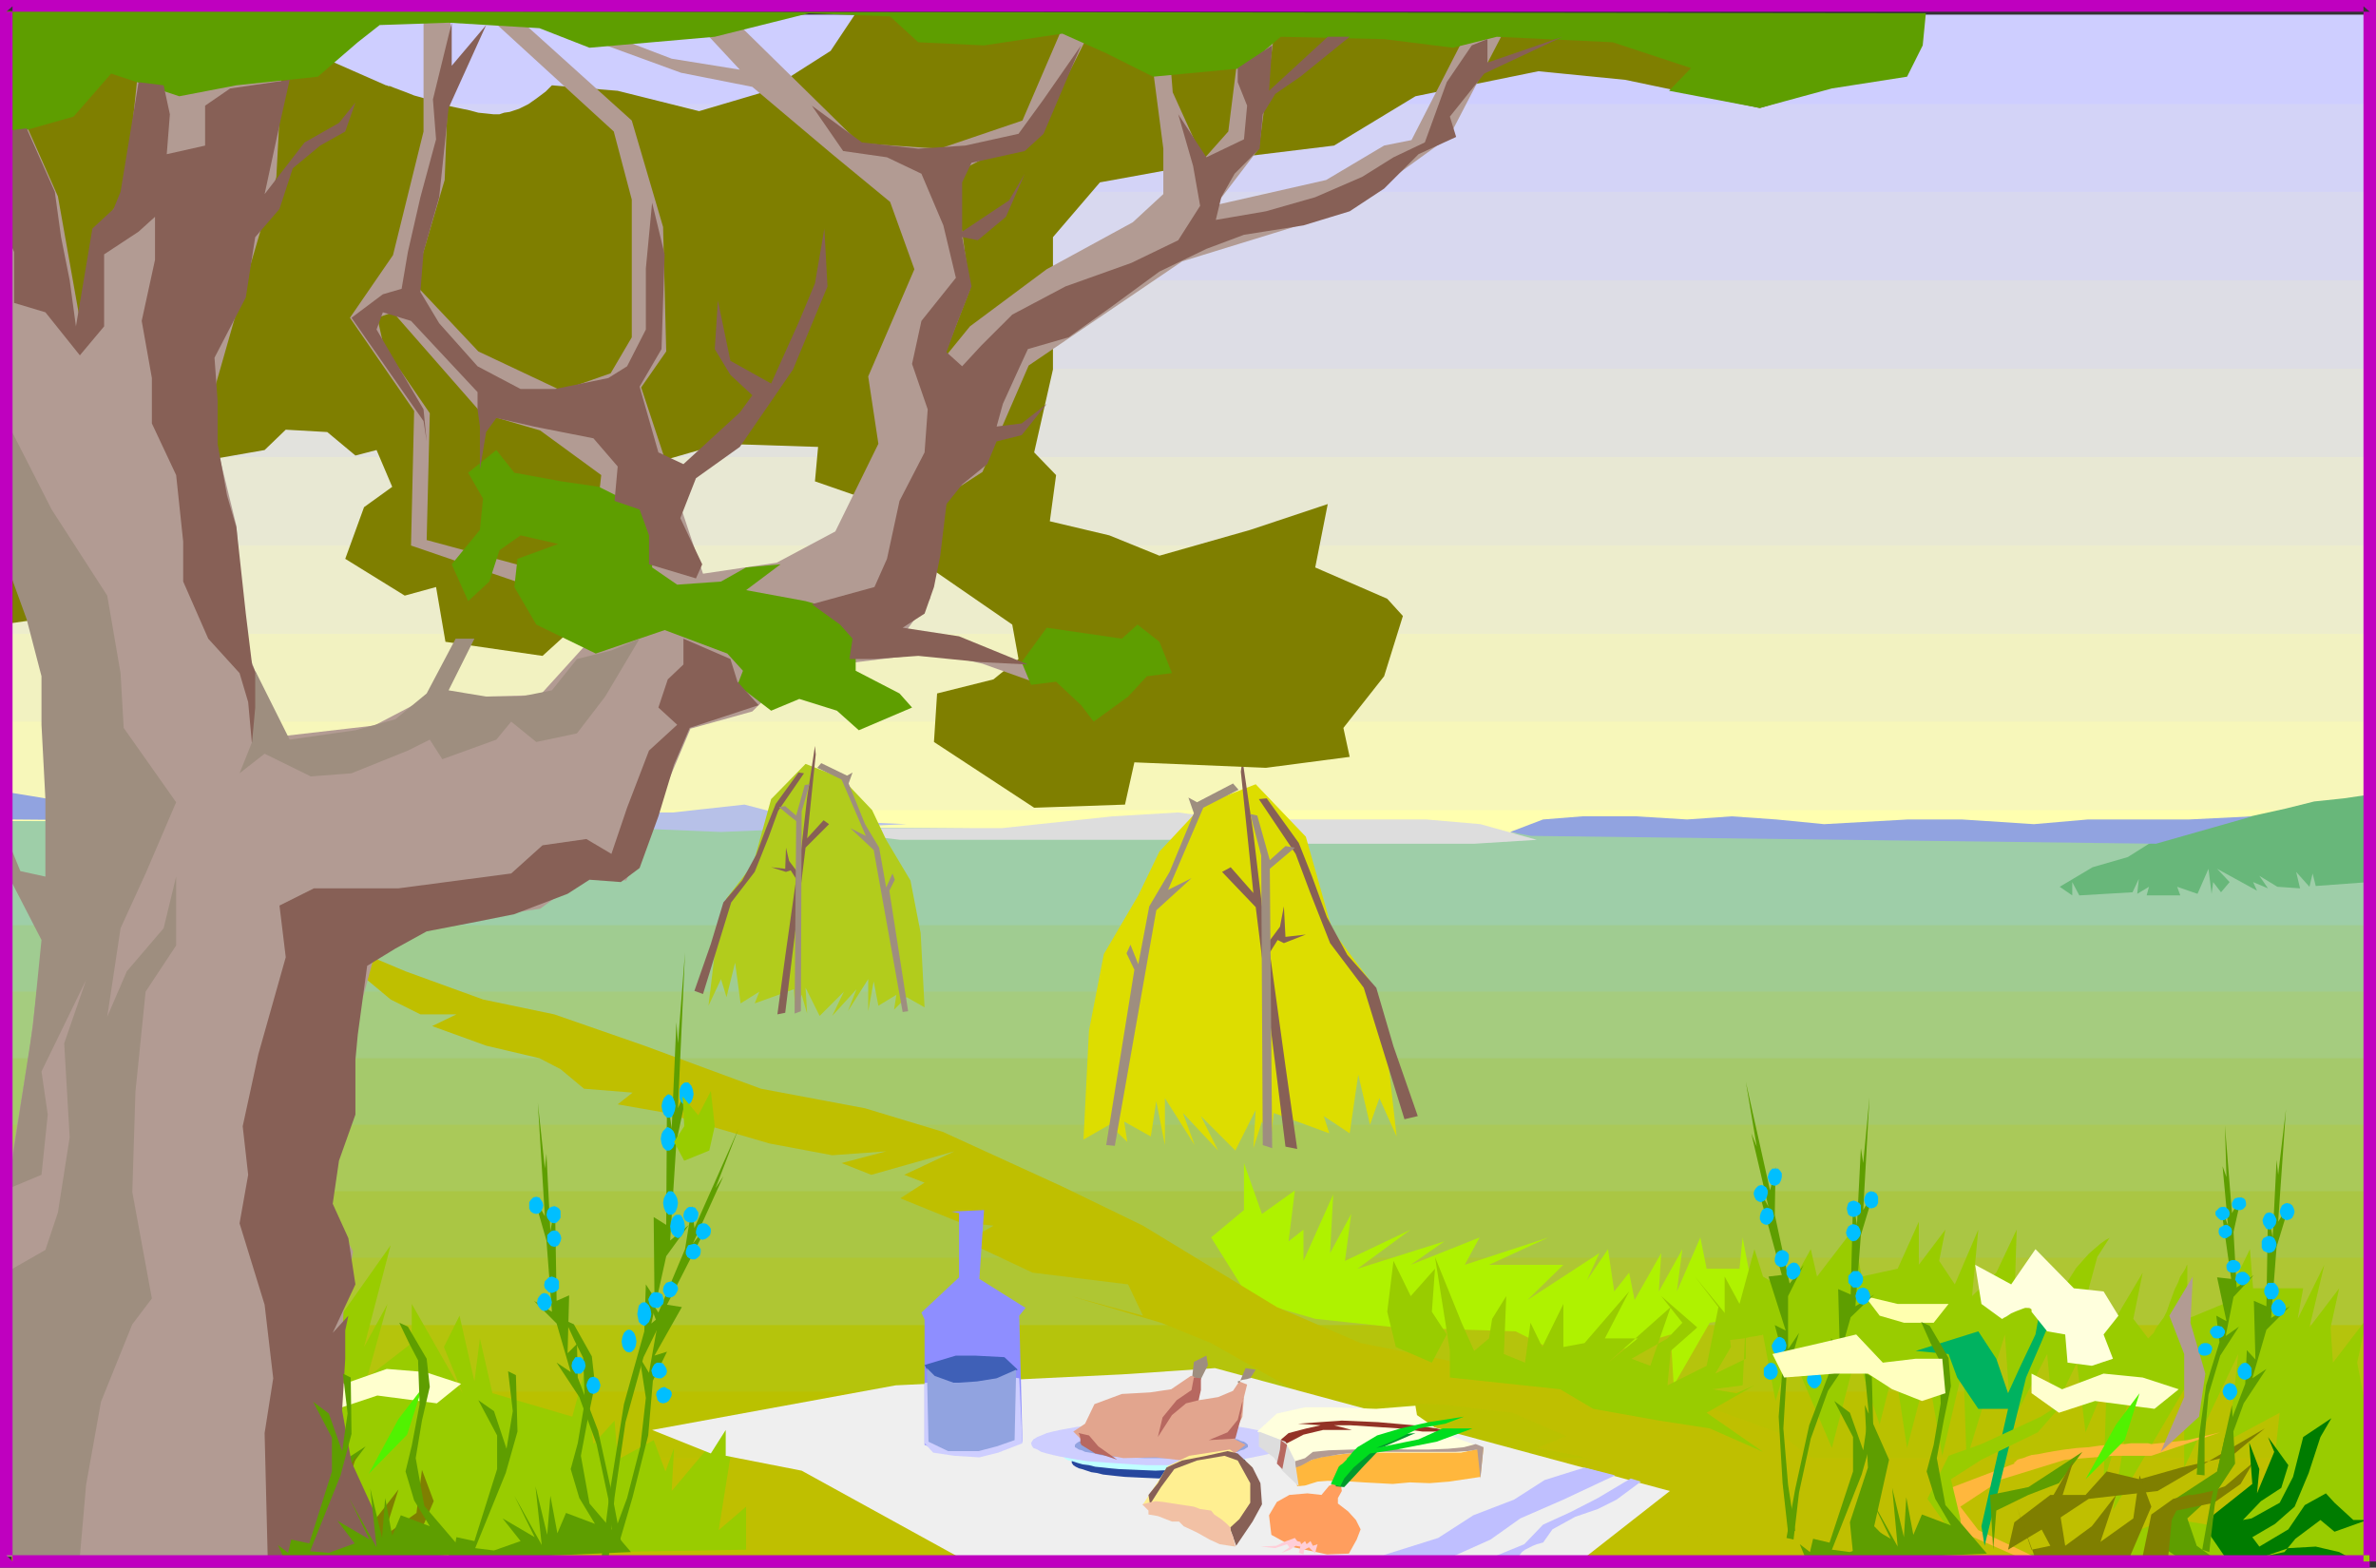 <?xml version="1.0" encoding="UTF-8" standalone="no"?>
<svg
   version="1.0"
   width="129.766mm"
   height="85.63mm"
   id="svg178"
   sodipodi:docname="Picnic on Hill.wmf"
   xmlns:inkscape="http://www.inkscape.org/namespaces/inkscape"
   xmlns:sodipodi="http://sodipodi.sourceforge.net/DTD/sodipodi-0.dtd"
   xmlns="http://www.w3.org/2000/svg"
   xmlns:svg="http://www.w3.org/2000/svg">
  <rect width="100%" height="100%" fill="#333333" stroke="none"/>
  <sodipodi:namedview
     id="namedview178"
     pagecolor="#ffffff"
     bordercolor="#000000"
     borderopacity="0.25"
     inkscape:showpageshadow="2"
     inkscape:pageopacity="0.0"
     inkscape:pagecheckerboard="0"
     inkscape:deskcolor="#d1d1d1"
     inkscape:document-units="mm" />
  <defs
     id="defs1">
    <pattern
       id="WMFhbasepattern"
       patternUnits="userSpaceOnUse"
       width="6"
       height="6"
       x="0"
       y="0" />
  </defs>
  <path
     style="fill:#ceceff;fill-opacity:1;fill-rule:evenodd;stroke:none"
     d="M 2.424,3.07 H 489.163 V 21.49 H 2.424 Z"
     id="path1" />
  <path
     style="fill:#ceceff;fill-opacity:1;fill-rule:evenodd;stroke:none"
     d="M 2.424,3.07 H 489.163 V 39.587 H 2.424 Z"
     id="path2" />
  <path
     style="fill:#d3d3f7;fill-opacity:1;fill-rule:evenodd;stroke:none"
     d="M 2.424,21.49 H 489.163 V 57.845 H 2.424 Z"
     id="path3" />
  <path
     style="fill:#d8d8ef;fill-opacity:1;fill-rule:evenodd;stroke:none"
     d="M 2.424,39.587 H 489.163 V 76.103 H 2.424 Z"
     id="path4" />
  <path
     style="fill:#dddde5;fill-opacity:1;fill-rule:evenodd;stroke:none"
     d="M 2.424,57.845 H 489.163 v 36.517 H 2.424 Z"
     id="path5" />
  <path
     style="fill:#e2e2dd;fill-opacity:1;fill-rule:evenodd;stroke:none"
     d="M 2.424,76.103 H 489.163 v 36.517 H 2.424 Z"
     id="path6" />
  <path
     style="fill:#e8e8d3;fill-opacity:1;fill-rule:evenodd;stroke:none"
     d="M 2.424,94.361 H 489.163 V 130.878 H 2.424 Z"
     id="path7" />
  <path
     style="fill:#ededcc;fill-opacity:1;fill-rule:evenodd;stroke:none"
     d="M 2.424,112.62 H 489.163 v 36.355 H 2.424 Z"
     id="path8" />
  <path
     style="fill:#f2f2c1;fill-opacity:1;fill-rule:evenodd;stroke:none"
     d="M 2.424,130.878 H 489.163 v 36.355 H 2.424 Z"
     id="path9" />
  <path
     style="fill:#f7f7ba;fill-opacity:1;fill-rule:evenodd;stroke:none"
     d="M 2.424,148.975 H 489.163 v 36.517 H 2.424 Z"
     id="path10" />
  <path
     style="fill:#ffffaf;fill-opacity:1;fill-rule:evenodd;stroke:none"
     d="M 2.424,167.233 H 489.163 v 18.258 H 2.424 Z"
     id="path11" />
  <path
     style="fill:#ffffaf;fill-opacity:1;fill-rule:evenodd;stroke:none"
     d="M 2.424,185.491 H 489.163 Z"
     id="path12" />
  <path
     style="fill:#bfbf00;fill-opacity:1;fill-rule:evenodd;stroke:none"
     d="M 489.163,322.348 H 2.424 V 301.019 H 489.163 Z"
     id="path13" />
  <path
     style="fill:#bfbf00;fill-opacity:1;fill-rule:evenodd;stroke:none"
     d="M 489.163,314.754 H 2.424 V 287.285 H 489.163 Z"
     id="path14" />
  <path
     style="fill:#bac100;fill-opacity:1;fill-rule:evenodd;stroke:none"
     d="M 489.163,301.019 H 2.424 V 273.551 H 489.163 Z"
     id="path15" />
  <path
     style="fill:#b5c40c;fill-opacity:1;fill-rule:evenodd;stroke:none"
     d="M 489.163,287.285 H 2.424 V 259.656 H 489.163 Z"
     id="path16" />
  <path
     style="fill:#afc633;fill-opacity:1;fill-rule:evenodd;stroke:none"
     d="M 489.163,273.551 H 2.424 V 245.921 H 489.163 Z"
     id="path17" />
  <path
     style="fill:#aac644;fill-opacity:1;fill-rule:evenodd;stroke:none"
     d="M 489.163,259.656 H 2.424 V 232.187 H 489.163 Z"
     id="path18" />
  <path
     style="fill:#aac959;fill-opacity:1;fill-rule:evenodd;stroke:none"
     d="M 489.163,245.921 H 2.424 V 218.453 H 489.163 Z"
     id="path19" />
  <path
     style="fill:#a5c96b;fill-opacity:1;fill-rule:evenodd;stroke:none"
     d="M 489.163,232.187 H 2.424 V 204.719 H 489.163 Z"
     id="path20" />
  <path
     style="fill:#a5cc7f;fill-opacity:1;fill-rule:evenodd;stroke:none"
     d="M 489.163,218.453 H 2.424 V 190.985 H 489.163 Z"
     id="path21" />
  <path
     style="fill:#a0cc91;fill-opacity:1;fill-rule:evenodd;stroke:none"
     d="M 489.163,204.719 H 2.424 V 177.089 H 489.163 Z"
     id="path22" />
  <path
     style="fill:#9ecea8;fill-opacity:1;fill-rule:evenodd;stroke:none"
     d="M 489.163,190.985 H 2.424 v -21.49 l 486.739,3.878 z"
     id="path23" />
  <path
     style="fill:#9ecea8;fill-opacity:1;fill-rule:evenodd;stroke:none"
     d="M 489.163,177.089 H 2.424 v -7.594 l 486.739,3.878 z"
     id="path24" />
  <path
     style="fill:#99cc00;fill-opacity:1;fill-rule:evenodd;stroke:none"
     d="m 154.005,319.924 v -8.887 l -5.656,4.847 3.878,-24.237 -13.574,16.158 0.485,-8.887 -1.778,4.847 -2.424,-6.463 -7.434,4.039 -0.646,-8.079 -4.363,4.847 -1.939,-14.542 -2.424,8.887 -16.483,-4.847 -2.586,-11.31 -1.131,8.887 -3.07,-13.573 -3.232,6.463 3.878,9.533 -10.504,-18.42 v 8.079 l -9.211,7.109 4.202,-15.188 -4.848,8.887 5.494,-21.005 -13.574,19.228 0.646,-9.695 -1.939,6.463 v -12.765 l -3.555,12.765 -3.232,12.926 -1.778,-14.38 -2.424,15.996 -2.586,-4.847 v 4.039 l -1.778,-26.499 -5.01,18.581 -2.424,-8.079 0.646,4.686 -5.01,19.389 -6.626,-18.581 3.07,12.118 -11.15,-24.883 1.293,13.734 10.989,22.459 -16.483,-29.892 3.555,12.118 v 0 -0.323 -0.323 l -0.162,-0.485 v -0.646 l -0.162,-0.646 -0.162,-1.777 -0.323,-2.262 -0.323,-2.101 -0.808,-5.009 -0.323,-2.424 -0.323,-2.262 -0.323,-2.101 -0.323,-1.616 -0.323,-0.808 v -0.646 l -0.162,-0.485 -0.162,-0.323 -0.162,-0.162 -0.162,-0.162 v 0.162 0.323 l -0.162,1.454 v 1.293 l 0.162,1.293 0.323,1.131 0.323,0.808 0.323,0.646 0.162,0.485 v 0.162 l -3.555,19.228 -1.939,-15.188 -2.424,20.036 -1.778,-21.651 3.07,-4.039 -8.08,8.079 3.555,25.691 -5.494,-10.503 1.939,13.734 -1.778,-2.424 0.323,24.237 z"
     id="path25" />
  <path
     style="fill:#aff200;fill-opacity:1;fill-rule:evenodd;stroke:none"
     d="m 288.132,274.036 -16.645,-1.777 -13.413,-3.878 -8.08,-12.926 6.787,-5.655 v -9.695 l 3.717,10.503 6.787,-4.847 -1.293,10.503 3.07,-2.424 v 6.463 l 6.141,-13.734 -0.646,12.118 4.363,-8.079 -1.293,9.695 13.574,-6.463 -10.989,8.079 17.938,-5.655 -6.949,4.847 14.221,-5.655 -3.07,5.655 17.291,-5.655 -12.282,5.655 h 15.352 l -7.434,7.271 14.867,-9.695 -2.586,5.655 4.363,-6.463 1.293,8.725 3.07,-3.878 1.131,5.655 5.494,-9.695 -0.485,7.917 4.848,-8.725 -1.131,8.725 4.848,-11.149 1.293,6.463 h 6.787 l 0.646,-6.463 3.07,16.158 -9.858,1.454 -7.434,12.926 -0.646,-10.503 -19.069,5.817 -12.928,-6.463 z"
     id="path26" />
  <path
     style="fill:#99cc00;fill-opacity:1;fill-rule:evenodd;stroke:none"
     d="m 356.004,276.298 v -12.765 l 3.07,5.655 3.07,-11.31 1.778,5.655 5.01,3.07 4.848,-8.725 1.293,5.655 7.434,-9.695 1.778,9.695 7.434,-1.616 4.363,-9.695 v 8.887 l 5.494,-7.271 -1.293,6.463 3.232,4.847 4.848,-11.31 -1.293,13.734 5.01,-4.847 4.202,-8.887 -0.485,15.35 4.848,1.616 h 0.162 v -0.162 l 0.323,-0.162 0.323,-0.162 0.646,-0.646 0.97,-0.646 1.131,-1.131 1.131,-1.293 1.131,-1.454 0.97,-1.616 1.131,-1.777 1.293,-1.454 1.293,-1.454 1.293,-1.131 1.131,-0.969 1.131,-0.808 0.323,-0.162 0.323,-0.162 0.162,-0.162 v 0 l -2.586,4.039 -3.07,11.31 6.302,2.262 6.141,-10.341 -1.939,9.533 3.07,4.039 0.162,-0.162 0.323,-0.323 0.646,-0.646 0.485,-0.969 0.808,-1.131 0.808,-1.131 0.646,-1.293 0.485,-1.454 1.131,-3.07 0.646,-1.293 0.485,-1.293 0.646,-0.969 0.485,-0.808 0.162,-0.485 0.162,-0.162 v 0 11.149 l 7.434,-3.07 5.494,-11.31 0.646,8.079 h 10.342 l -1.131,6.302 5.494,-11.149 -3.07,12.926 6.141,-8.079 -1.778,8.079 0.485,7.271 6.949,-9.048 -1.939,9.048 2.424,12.765 v 29.084 l -82.416,-0.808 26.341,-3.232 14.867,-5.655 9.858,1.616 11.15,-7.271 1.778,-16.158 -10.504,5.655 1.939,-17.774 -11.15,23.429 v -16.158 l -14.706,25.045 4.202,-25.852 -6.141,20.197 0.646,-21.005 -4.363,10.503 -1.778,-14.38 -5.01,10.341 -1.131,-12.118 -7.434,14.542 -1.293,-18.581 -7.918,25.852 -0.646,-19.389 -4.363,18.581 -3.07,-17.774 -4.202,16.158 -2.586,-16.966 -3.07,12.118 -4.848,-14.542 -5.01,19.389 -8.565,-20.036 -3.07,10.341 -2.586,-13.734 v 0 l -0.323,0.162 h -0.323 l -0.646,0.162 -1.293,0.162 -1.293,0.323 -1.454,0.162 -1.293,0.162 h -0.97 l -0.323,-0.162 z"
     id="path27" />
  <path
     style="fill:#bfbf00;fill-opacity:1;fill-rule:evenodd;stroke:none"
     d="m 409.009,322.348 -16.645,-11.31 -6.141,-4.847 -12.928,-5.655 -6.302,-4.847 -20.2,-7.271 -20.362,-3.232 -22.139,-3.232 -23.432,-4.686 -17.291,-7.433 -27.634,-16.804 -16.645,-8.079 -24.725,-11.31 -15.998,-4.847 -21.493,-4.039 -24.078,-8.887 -18.584,-6.463 -14.706,-3.07 -15.998,-5.817 -11.15,-4.686 -9.211,-1.616 -12.282,-5.655 -3.717,-4.847 -1.939,7.271 7.434,4.039 6.787,3.232 8.08,1.616 8.08,2.424 4.848,4.039 6.141,3.07 h 7.434 l -5.01,2.424 11.15,4.039 10.989,2.585 4.363,2.262 4.848,4.039 10.019,0.808 -3.07,2.424 9.211,1.616 22.139,6.463 12.928,2.424 11.15,-0.808 -9.211,2.424 6.141,2.424 17.13,-4.847 -10.342,4.847 4.202,1.616 -5.01,3.232 11.958,4.847 7.272,0.808 -5.656,3.232 13.736,6.463 19.715,2.424 3.07,6.463 -14.867,-4.039 18.584,5.494 10.342,4.201 19.715,11.149 11.15,0.808 17.776,0.808 13.574,1.616 11.15,4.847 -6.141,2.424 8.565,1.616 9.858,3.232 -8.565,3.232 11.635,-1.616 5.494,2.424 -3.07,4.039 12.928,-0.808 3.232,-0.808 h 10.342 l -9.211,3.232 h 9.211 l 14.221,0.808 -28.442,2.424 -5.494,-2.424 6.787,8.079 z"
     id="path28" />
  <path
     style="fill:#ffb73d;fill-opacity:1;fill-rule:evenodd;stroke:none"
     d="m 418.705,322.348 -16.483,-7.271 -1.293,-7.271 14.867,-5.655 v -0.323 h 0.162 l 0.162,-0.162 0.323,-0.323 0.485,-0.162 0.646,-0.162 0.808,-0.323 0.97,-0.323 1.293,-0.162 1.616,-0.323 1.778,-0.323 2.101,-0.323 2.586,-0.323 2.424,-0.162 2.262,-0.323 1.939,-0.162 1.778,-0.162 h 1.454 l 1.293,-0.162 h 0.97 1.616 0.485 0.485 l 0.646,0.162 v 0 l 7.434,-0.808 6.787,-1.616 -14.221,4.847 h -7.918 l -9.858,0.808 -13.09,4.039 -8.565,5.655 3.717,4.847 15.352,7.271 z"
     id="path29" />
  <path
     style="fill:#7f7f00;fill-opacity:1;fill-rule:evenodd;stroke:none"
     d="m 415.796,314.269 7.434,-5.655 h 7.272 l 4.363,-4.847 6.787,1.616 8.565,-2.424 10.504,-2.424 6.787,-5.655 -22.139,12.926 -14.221,1.616 -8.565,5.655 -8.08,4.847 z"
     id="path30" />
  <path
     style="fill:#5e9e00;fill-opacity:1;fill-rule:evenodd;stroke:none"
     d="m 450.863,322.348 -6.141,-4.039 3.07,-8.079 9.858,-6.463 3.07,-13.734 0.646,12.118 -3.717,5.655 -6.141,5.655 1.939,5.655 4.525,3.232 z"
     id="path31" />
  <path
     style="fill:#00b260;fill-opacity:1;fill-rule:evenodd;stroke:none"
     d="m 409.656,319.116 8.565,-34.739 3.07,-7.109 3.717,-8.887 -3.232,-1.777 -1.616,8.887 -3.07,6.463 -2.586,5.655 -2.424,-7.109 -3.717,-5.655 -12.928,4.039 6.787,0.646 1.778,4.847 4.363,6.463 h 6.141 l -5.494,24.237 z"
     id="path32" />
  <path
     style="fill:#ffffdd;fill-opacity:1;fill-rule:evenodd;stroke:none"
     d="m 419.352,270.804 3.232,4.039 3.717,0.646 0.485,5.817 5.01,0.646 4.363,-1.454 -1.939,-5.009 3.07,-3.878 -3.07,-5.009 -6.141,-0.646 -7.918,-8.079 -5.01,7.271 -7.434,-4.039 1.293,8.079 4.202,3.07 h 0.162 l 0.162,-0.162 0.323,-0.162 0.323,-0.162 0.97,-0.646 1.131,-0.485 1.293,-0.485 0.485,-0.162 h 0.323 0.485 l 0.323,0.162 0.162,0.162 z"
     id="path33" />
  <path
     style="fill:#b29b93;fill-opacity:1;fill-rule:evenodd;stroke:none"
     d="m 446.015,299.727 4.848,-11.31 v -8.887 l -3.07,-7.917 4.848,-8.079 -0.485,9.533 3.07,10.503 -1.293,8.887 z"
     id="path34" />
  <path
     style="fill:#99cc00;fill-opacity:1;fill-rule:evenodd;stroke:none"
     d="m 405.292,319.924 -7.434,-10.503 4.363,-8.887 6.787,-2.424 12.282,-5.655 5.01,-3.232 -5.656,6.463 -11.635,5.655 -6.302,4.039 1.939,8.079 z"
     id="path35" />
  <path
     style="fill:#5e9e00;fill-opacity:1;fill-rule:evenodd;stroke:none"
     d="m 411.433,319.924 -0.646,-11.31 7.918,-1.616 11.15,-7.271 -4.848,6.463 -6.302,2.424 -6.626,3.232 z"
     id="path36" />
  <path
     style="fill:#5e9e00;fill-opacity:1;fill-rule:evenodd;stroke:none"
     d="m 394.142,322.509 -7.272,-7.433 3.07,-13.734 -5.01,-11.31 0.646,12.926 -3.717,11.31 0.646,6.463 z"
     id="path37" />
  <path
     style="fill:#7f7f00;fill-opacity:1;fill-rule:evenodd;stroke:none"
     d="m 439.228,322.348 4.848,-11.31 -2.424,-6.463 -1.293,8.887 -6.787,4.847 3.232,-9.695 -5.01,6.463 -5.494,4.039 -1.293,-8.079 3.07,-9.695 -7.434,12.926 2.586,4.847 -3.878,0.808 -3.07,-8.887 4.363,12.118 z"
     id="path38" />
  <path
     style="fill:#ffffce;fill-opacity:1;fill-rule:evenodd;stroke:none"
     d="m 419.352,283.569 6.302,3.232 8.565,-3.232 8.08,0.808 7.434,2.424 -5.01,4.039 -12.282,-1.616 -7.434,2.424 -5.656,-4.039 z"
     id="path39" />
  <path
     style="fill:#51f200;fill-opacity:1;fill-rule:evenodd;stroke:none"
     d="m 430.502,305.382 6.302,-11.31 4.848,-6.463 -3.07,9.695 z"
     id="path40" />
  <path
     style="fill:#99cc00;fill-opacity:1;fill-rule:evenodd;stroke:none"
     d="m 50.742,318.793 -7.434,-10.503 4.525,-8.887 6.626,-2.424 12.443,-5.655 4.848,-3.232 -5.656,6.463 -11.635,5.655 -6.141,4.039 1.939,8.079 z"
     id="path41" />
  <path
     style="fill:#5e9e00;fill-opacity:1;fill-rule:evenodd;stroke:none"
     d="m 57.045,318.793 -0.646,-11.31 7.918,-1.616 11.15,-7.271 -4.848,6.463 -6.302,2.424 -6.787,3.232 z"
     id="path42" />
  <path
     style="fill:#5e9e00;fill-opacity:1;fill-rule:evenodd;stroke:none"
     d="m 39.592,321.217 -7.272,-7.271 3.07,-13.734 -5.01,-11.149 0.646,12.765 -3.717,11.31 0.646,6.463 z"
     id="path43" />
  <path
     style="fill:#7f7f00;fill-opacity:1;fill-rule:evenodd;stroke:none"
     d="m 84.678,321.217 4.848,-11.31 -2.424,-6.463 -1.131,8.887 -6.787,4.847 3.07,-9.695 -5.01,6.463 -5.494,3.878 -1.131,-7.917 3.07,-9.695 -7.595,12.926 2.586,4.686 -3.717,0.969 -3.07,-8.887 4.202,12.118 z"
     id="path44" />
  <path
     style="fill:#ffffce;fill-opacity:1;fill-rule:evenodd;stroke:none"
     d="m 64.963,282.6 6.141,3.07 8.726,-3.07 7.918,0.646 7.434,2.424 -5.01,4.039 -12.282,-1.616 -7.272,2.424 -5.656,-3.878 z"
     id="path45" />
  <path
     style="fill:#51f200;fill-opacity:1;fill-rule:evenodd;stroke:none"
     d="m 76.114,304.251 6.141,-11.31 4.848,-6.302 -3.07,9.533 z"
     id="path46" />
  <path
     style="fill:#ffffaf;fill-opacity:1;fill-rule:evenodd;stroke:none"
     d="m 399.152,273.067 3.07,-3.878 h -10.504 l -6.787,-1.616 3.07,4.039 5.01,1.454 z"
     id="path47" />
  <path
     style="fill:#5e9e00;fill-opacity:1;fill-rule:evenodd;stroke:none"
     d="m 410.14,320.732 -8.565,-10.018 -1.778,-9.695 1.454,-7.917 1.454,-6.948 -0.485,-5.817 -3.878,-6.625 -1.778,-0.808 1.939,4.363 1.778,3.393 0.323,9.048 -1.454,8.564 -1.454,5.494 1.778,5.655 3.232,5.494 -5.979,-2.262 -1.778,4.201 -1.454,-7.756 -0.485,8.24 -2.424,-10.179 1.131,12.118 -5.656,-10.179 4.202,8.564 -6.626,-3.878 3.555,4.686 -5.333,1.939 -3.717,-0.485 6.141,-15.511 2.424,-8.564 -0.323,-11.634 -1.454,-0.808 0.808,8.24 -1.131,7.756 -2.747,-7.756 -3.232,-2.424 3.878,7.433 v 7.109 l -4.848,14.704 -3.394,-0.808 -0.646,2.747 -2.101,-1.616 1.454,3.555 z"
     id="path48" />
  <path
     style="fill:#5e9e00;fill-opacity:1;fill-rule:evenodd;stroke:none"
     d="m 130.249,320.409 -8.565,-10.018 -1.778,-9.856 1.454,-7.756 1.454,-6.948 -0.646,-5.817 -3.717,-6.625 -1.778,-0.808 1.939,4.201 1.778,3.555 0.323,9.048 -1.454,8.564 -1.454,5.332 1.778,5.978 3.232,5.332 -5.979,-2.262 -1.778,4.201 -1.454,-7.756 -0.646,8.079 -2.424,-10.018 1.293,12.118 -5.656,-10.179 4.202,8.564 -6.626,-3.878 3.717,4.686 -5.494,1.939 -3.878,-0.485 6.302,-15.511 2.424,-8.564 -0.323,-11.634 -1.616,-0.808 0.97,8.24 -1.293,7.756 -2.586,-7.756 -3.232,-2.262 3.878,7.271 v 6.948 l -4.686,14.865 -3.717,-0.808 -0.485,2.747 -2.262,-1.616 1.616,3.555 z"
     id="path49" />
  <path
     style="fill:#5e9e00;fill-opacity:1;fill-rule:evenodd;stroke:none"
     d="m 36.845,319.924 8.565,-10.179 1.939,-9.695 -1.616,-7.917 -1.454,-6.948 0.646,-5.817 3.878,-6.625 1.778,-0.808 -2.101,4.201 -1.778,3.555 -0.323,9.048 1.454,8.564 1.616,5.494 -1.939,5.817 -3.232,5.332 5.979,-2.262 1.778,4.363 1.454,-7.917 0.646,8.24 2.262,-10.179 -1.131,12.118 5.818,-10.179 -4.363,8.564 6.626,-3.878 -3.555,4.686 5.333,1.939 3.878,-0.323 -6.141,-15.673 -2.424,-8.564 0.162,-11.634 1.616,-0.808 -0.97,8.079 1.131,7.917 2.747,-7.917 3.232,-2.101 -3.878,7.271 v 7.109 l 4.848,14.704 3.555,-0.808 0.646,2.747 1.939,-1.616 -1.454,3.555 z"
     id="path50" />
  <path
     style="fill:#7f7f00;fill-opacity:1;fill-rule:evenodd;stroke:none"
     d="m 442.299,321.217 1.778,-8.564 4.525,-3.232 3.232,-0.808 h 0.162 0.646 l 0.808,-0.162 0.97,-0.162 2.101,-0.485 1.131,-0.323 0.646,-0.323 0.485,-0.162 0.485,-0.162 0.97,-0.808 2.262,-1.939 0.97,-0.808 0.97,-0.808 0.323,-0.323 0.323,-0.323 h 0.162 v -0.162 l -2.747,4.686 -5.494,3.878 -7.757,1.616 -0.97,1.939 -0.808,8.564 z"
     id="path51" />
  <path
     style="fill:#007c00;fill-opacity:1;fill-rule:evenodd;stroke:none"
     d="m 459.59,321.863 -3.878,-5.655 1.293,-3.555 7.918,-6.302 -0.646,-8.564 2.101,5.494 -0.485,5.009 3.555,-8.564 -1.293,-3.07 4.202,5.817 -1.454,4.686 -4.202,2.747 -3.717,3.878 1.778,-0.323 5.818,-3.232 2.747,-5.332 2.101,-8.24 5.818,-3.878 -2.262,3.878 -2.424,7.433 -2.909,6.948 -4.04,3.555 -4.686,2.747 1.454,1.939 5.979,-3.555 3.394,-5.009 4.363,-2.424 1.778,1.939 3.878,3.555 h 2.909 l -6.787,2.424 -2.909,-2.424 -5.171,3.878 -2.262,2.747 -3.878,0.808 4.686,-1.616 5.656,-0.323 4.848,1.131 3.555,1.939 z"
     id="path52" />
  <path
     style="fill:#5e9e00;fill-opacity:1;fill-rule:evenodd;stroke:none"
     d="m 456.035,320.409 1.131,-9.695 2.424,-11.31 3.555,-9.695 4.686,-7.109 -2.909,1.939 2.909,-10.018 4.848,-4.847 -3.878,2.424 1.131,-14.704 2.747,-9.048 -2.424,3.878 1.616,-23.267 -1.616,13.573 -0.323,-3.07 -0.808,15.996 -0.97,-5.17 -0.323,19.389 -2.586,-1.131 0.323,12.118 -1.778,-1.939 -0.323,6.948 -4.202,10.987 -2.909,13.249 -1.778,10.018 z"
     id="path53" />
  <path
     style="fill:#00bfff;fill-opacity:1;fill-rule:evenodd;stroke:none"
     d="m 472.033,248.345 0.646,0.162 0.485,0.323 0.323,0.646 0.162,0.646 -0.162,0.646 -0.323,0.646 -0.485,0.323 -0.646,0.162 -0.485,-0.162 -0.485,-0.323 -0.323,-0.646 -0.162,-0.646 0.162,-0.646 0.323,-0.646 0.485,-0.323 z"
     id="path54" />
  <path
     style="fill:#00bfff;fill-opacity:1;fill-rule:evenodd;stroke:none"
     d="m 460.236,285.508 0.646,0.162 0.485,0.323 0.323,0.646 0.162,0.646 -0.162,0.646 -0.323,0.485 -0.485,0.485 -0.646,0.162 -0.485,-0.162 -0.485,-0.485 -0.323,-0.485 -0.162,-0.646 0.162,-0.646 0.323,-0.646 0.485,-0.323 z"
     id="path55" />
  <path
     style="fill:#00bfff;fill-opacity:1;fill-rule:evenodd;stroke:none"
     d="m 463.468,281.307 0.485,0.162 0.485,0.485 0.323,0.485 v 0.646 0.808 l -0.323,0.485 -0.485,0.323 -0.485,0.162 -0.646,-0.162 -0.485,-0.323 -0.323,-0.485 -0.162,-0.808 0.162,-0.646 0.323,-0.485 0.485,-0.485 z"
     id="path56" />
  <path
     style="fill:#00bfff;fill-opacity:1;fill-rule:evenodd;stroke:none"
     d="m 468.801,264.826 h 0.646 l 0.485,0.485 0.323,0.485 0.162,0.808 -0.162,0.646 -0.323,0.485 -0.485,0.485 h -0.646 -0.646 l -0.323,-0.485 -0.323,-0.485 -0.162,-0.646 0.162,-0.808 0.323,-0.485 0.323,-0.485 z"
     id="path57" />
  <path
     style="fill:#00bfff;fill-opacity:1;fill-rule:evenodd;stroke:none"
     d="m 468.316,255.131 0.646,0.162 0.485,0.323 0.323,0.646 0.162,0.646 -0.162,0.646 -0.323,0.646 -0.485,0.323 -0.646,0.162 -0.485,-0.162 -0.646,-0.323 -0.323,-0.646 v -0.646 -0.646 l 0.323,-0.646 0.646,-0.323 z"
     id="path58" />
  <path
     style="fill:#00bfff;fill-opacity:1;fill-rule:evenodd;stroke:none"
     d="m 468.478,250.284 0.485,0.162 0.485,0.323 0.323,0.646 0.162,0.485 -0.162,0.808 -0.323,0.485 -0.485,0.485 -0.485,0.162 -0.646,-0.162 -0.323,-0.485 -0.323,-0.485 -0.162,-0.808 0.162,-0.485 0.323,-0.646 0.323,-0.323 z"
     id="path59" />
  <path
     style="fill:#00bfff;fill-opacity:1;fill-rule:evenodd;stroke:none"
     d="m 470.417,268.219 0.485,0.162 0.485,0.485 0.323,0.485 0.162,0.646 -0.162,0.646 -0.323,0.646 -0.485,0.323 -0.485,0.162 -0.646,-0.162 -0.485,-0.323 -0.323,-0.646 -0.162,-0.646 0.162,-0.646 0.323,-0.485 0.485,-0.485 z"
     id="path60" />
  <path
     style="fill:#5e9e00;fill-opacity:1;fill-rule:evenodd;stroke:none"
     d="m 455.065,304.574 v -7.594 l 0.808,-9.048 2.424,-8.079 3.878,-5.978 -2.747,1.939 1.616,-8.079 4.202,-4.524 -3.555,2.585 -0.646,-11.472 1.616,-7.271 -1.939,3.393 -1.454,-18.097 0.323,10.664 -0.808,-2.262 1.131,12.28 -1.454,-3.878 2.101,14.865 -2.909,-0.323 1.939,9.048 -2.101,-1.131 0.646,5.494 -2.747,8.887 -1.454,10.503 -0.485,7.917 z"
     id="path61" />
  <path
     style="fill:#00bfff;fill-opacity:1;fill-rule:evenodd;stroke:none"
     d="m 462.014,247.214 h 0.646 l 0.485,0.162 0.323,0.323 0.162,0.646 v 0.485 l -0.162,0.323 -0.485,0.485 -0.485,0.162 h -0.646 l -0.485,-0.162 -0.485,-0.323 -0.162,-0.485 v -0.485 l 0.323,-0.646 0.323,-0.323 z"
     id="path62" />
  <path
     style="fill:#00bfff;fill-opacity:1;fill-rule:evenodd;stroke:none"
     d="m 454.903,277.268 h 0.646 l 0.485,0.162 0.485,0.485 0.162,0.485 -0.162,0.485 -0.162,0.485 -0.485,0.323 -0.485,0.162 h -0.646 l -0.485,-0.162 -0.323,-0.323 -0.162,-0.485 v -0.646 l 0.162,-0.323 0.485,-0.485 z"
     id="path63" />
  <path
     style="fill:#00bfff;fill-opacity:1;fill-rule:evenodd;stroke:none"
     d="m 457.327,273.713 h 0.646 l 0.646,0.162 0.323,0.323 0.323,0.485 v 0.485 l -0.323,0.646 -0.485,0.323 -0.485,0.162 h -0.646 l -0.485,-0.162 -0.323,-0.485 -0.323,-0.485 v -0.485 l 0.323,-0.485 0.323,-0.323 z"
     id="path64" />
  <path
     style="fill:#00bfff;fill-opacity:1;fill-rule:evenodd;stroke:none"
     d="m 460.721,260.14 h 0.646 l 0.646,0.323 0.323,0.323 0.162,0.485 v 0.485 l -0.323,0.485 -0.485,0.323 -0.485,0.162 h -0.485 l -0.646,-0.162 -0.323,-0.323 -0.162,-0.485 v -0.646 l 0.323,-0.485 0.323,-0.323 z"
     id="path65" />
  <path
     style="fill:#00bfff;fill-opacity:1;fill-rule:evenodd;stroke:none"
     d="m 459.267,252.869 h 0.485 l 0.485,0.323 0.323,0.323 0.162,0.485 v 0.485 l -0.162,0.485 -0.485,0.323 -0.485,0.323 h -0.646 l -0.485,-0.323 -0.323,-0.323 -0.162,-0.485 v -0.485 l 0.162,-0.485 0.485,-0.323 z"
     id="path66" />
  <path
     style="fill:#00bfff;fill-opacity:1;fill-rule:evenodd;stroke:none"
     d="m 458.62,249.153 h 0.646 l 0.485,0.323 0.323,0.323 0.162,0.485 v 0.485 l -0.162,0.485 -0.485,0.323 -0.485,0.323 h -0.646 l -0.485,-0.323 -0.323,-0.323 -0.323,-0.485 v -0.646 l 0.323,-0.323 0.485,-0.485 z"
     id="path67" />
  <path
     style="fill:#00bfff;fill-opacity:1;fill-rule:evenodd;stroke:none"
     d="m 462.66,262.564 h 0.646 l 0.485,0.323 0.323,0.323 0.323,0.485 v 0.485 l -0.323,0.485 -0.323,0.323 -0.646,0.323 h -0.485 l -0.646,-0.323 -0.323,-0.323 -0.323,-0.485 0.162,-0.646 0.162,-0.485 0.485,-0.323 z"
     id="path68" />
  <path
     style="fill:#5e9e00;fill-opacity:1;fill-rule:evenodd;stroke:none"
     d="m 370.225,317.824 1.131,-9.695 2.424,-11.149 3.555,-9.856 4.686,-6.948 -2.909,1.939 2.909,-10.179 4.848,-4.686 -3.878,2.424 1.131,-14.704 2.747,-9.048 -2.262,3.878 1.293,-23.267 -1.293,13.573 -0.485,-3.07 -0.808,15.835 -0.808,-5.009 -0.485,19.389 -2.586,-1.131 0.323,12.118 -1.778,-1.939 -0.323,6.948 -4.202,10.987 -2.909,13.249 -1.778,10.018 z"
     id="path69" />
  <path
     style="fill:#00bfff;fill-opacity:1;fill-rule:evenodd;stroke:none"
     d="m 386.224,245.921 0.646,0.162 0.485,0.323 0.323,0.646 v 0.646 0.646 l -0.323,0.646 -0.485,0.323 -0.646,0.162 -0.485,-0.162 -0.485,-0.323 -0.323,-0.646 -0.162,-0.646 0.162,-0.646 0.323,-0.646 0.485,-0.323 z"
     id="path70" />
  <path
     style="fill:#00bfff;fill-opacity:1;fill-rule:evenodd;stroke:none"
     d="m 374.588,283.084 0.485,0.162 0.485,0.323 0.323,0.485 0.162,0.808 -0.162,0.646 -0.323,0.485 -0.485,0.485 -0.485,0.162 -0.646,-0.162 -0.485,-0.485 -0.323,-0.485 -0.162,-0.646 0.162,-0.808 0.323,-0.485 0.485,-0.323 z"
     id="path71" />
  <path
     style="fill:#00bfff;fill-opacity:1;fill-rule:evenodd;stroke:none"
     d="m 377.659,278.883 0.485,0.162 0.485,0.485 0.323,0.485 0.162,0.646 -0.162,0.646 -0.323,0.485 -0.485,0.485 h -0.485 -0.646 l -0.485,-0.485 -0.323,-0.485 -0.162,-0.646 0.162,-0.646 0.323,-0.485 0.485,-0.485 z"
     id="path72" />
  <path
     style="fill:#00bfff;fill-opacity:1;fill-rule:evenodd;stroke:none"
     d="m 382.992,262.402 h 0.646 l 0.485,0.485 0.323,0.485 0.162,0.646 -0.162,0.808 -0.323,0.485 -0.485,0.485 h -0.646 -0.485 l -0.485,-0.485 -0.485,-0.485 v -0.808 -0.646 l 0.485,-0.485 0.485,-0.485 z"
     id="path73" />
  <path
     style="fill:#00bfff;fill-opacity:1;fill-rule:evenodd;stroke:none"
     d="m 382.507,252.708 0.646,0.162 0.485,0.323 0.323,0.646 0.162,0.646 -0.162,0.646 -0.323,0.485 -0.485,0.485 -0.646,0.162 -0.485,-0.162 -0.485,-0.485 -0.323,-0.485 -0.162,-0.646 0.162,-0.646 0.323,-0.646 0.485,-0.323 z"
     id="path74" />
  <path
     style="fill:#00bfff;fill-opacity:1;fill-rule:evenodd;stroke:none"
     d="m 382.668,247.86 0.485,0.162 0.646,0.323 0.323,0.485 v 0.646 0.808 l -0.323,0.485 -0.646,0.323 -0.485,0.162 -0.646,-0.162 -0.485,-0.323 -0.162,-0.485 -0.162,-0.808 0.162,-0.646 0.162,-0.485 0.485,-0.323 z"
     id="path75" />
  <path
     style="fill:#00bfff;fill-opacity:1;fill-rule:evenodd;stroke:none"
     d="m 384.608,265.796 0.485,0.162 0.485,0.323 0.323,0.646 0.162,0.646 -0.162,0.646 -0.323,0.646 -0.485,0.323 -0.485,0.162 -0.646,-0.162 -0.485,-0.323 -0.323,-0.646 -0.162,-0.646 0.162,-0.646 0.323,-0.646 0.485,-0.323 z"
     id="path76" />
  <path
     style="fill:#5e9e00;fill-opacity:1;fill-rule:evenodd;stroke:none"
     d="m 370.548,316.046 -1.454,-9.533 -0.97,-11.634 0.646,-10.826 2.586,-8.887 -2.262,3.393 v -10.987 l 3.232,-6.463 -2.909,3.878 -3.07,-14.219 0.162,-9.856 -1.131,4.847 -5.01,-22.459 2.262,13.411 -1.131,-2.747 3.555,15.188 -2.262,-4.201 5.01,18.258 -2.747,0.323 3.555,11.149 -2.262,-1.131 1.778,6.625 -0.97,12.28 0.808,13.734 1.131,10.179 z"
     id="path77" />
  <path
     style="fill:#00bfff;fill-opacity:1;fill-rule:evenodd;stroke:none"
     d="m 365.862,241.236 h 0.646 0.485 l 0.485,0.485 0.323,0.485 v 0.808 l -0.162,0.646 -0.323,0.646 -0.485,0.323 -0.485,0.162 -0.646,-0.162 -0.323,-0.323 -0.323,-0.646 -0.162,-0.646 0.162,-0.646 0.323,-0.646 z"
     id="path78" />
  <path
     style="fill:#00bfff;fill-opacity:1;fill-rule:evenodd;stroke:none"
     d="m 365.054,281.469 0.485,-0.162 0.646,0.162 0.323,0.323 0.323,0.646 0.162,0.808 -0.162,0.646 -0.323,0.485 -0.485,0.323 -0.646,0.162 -0.485,-0.162 -0.485,-0.323 -0.323,-0.485 v -0.808 -0.646 l 0.485,-0.485 z"
     id="path79" />
  <path
     style="fill:#00bfff;fill-opacity:1;fill-rule:evenodd;stroke:none"
     d="m 366.832,276.137 0.485,-0.162 0.485,0.162 0.485,0.323 0.323,0.646 0.162,0.646 -0.162,0.808 -0.485,0.485 -0.485,0.485 -0.485,0.162 -0.646,-0.162 -0.323,-0.323 -0.323,-0.646 -0.162,-0.808 0.323,-0.646 0.323,-0.485 z"
     id="path80" />
  <path
     style="fill:#00bfff;fill-opacity:1;fill-rule:evenodd;stroke:none"
     d="m 367.316,258.201 0.646,-0.162 0.485,0.162 0.485,0.323 0.323,0.485 v 0.808 l -0.162,0.646 -0.323,0.646 -0.485,0.323 -0.646,0.162 -0.485,-0.162 -0.485,-0.323 -0.323,-0.646 v -0.646 l 0.162,-0.646 0.323,-0.646 z"
     id="path81" />
  <path
     style="fill:#00bfff;fill-opacity:1;fill-rule:evenodd;stroke:none"
     d="m 364.246,249.476 0.485,-0.162 0.646,0.162 0.485,0.323 0.162,0.485 0.162,0.808 -0.162,0.646 -0.323,0.485 -0.485,0.485 -0.646,0.162 -0.485,-0.162 -0.485,-0.323 -0.323,-0.646 v -0.646 l 0.162,-0.646 0.323,-0.646 z"
     id="path82" />
  <path
     style="fill:#00bfff;fill-opacity:1;fill-rule:evenodd;stroke:none"
     d="m 362.953,244.79 0.646,-0.162 0.485,0.162 0.485,0.323 0.323,0.646 v 0.646 l -0.162,0.646 -0.323,0.646 -0.485,0.323 -0.485,0.162 -0.485,-0.162 -0.485,-0.323 -0.323,-0.646 -0.162,-0.646 0.162,-0.646 0.323,-0.485 z"
     id="path83" />
  <path
     style="fill:#00bfff;fill-opacity:1;fill-rule:evenodd;stroke:none"
     d="m 369.74,260.787 0.485,-0.162 0.646,0.162 0.323,0.323 0.323,0.485 0.162,0.808 -0.162,0.646 -0.323,0.485 -0.646,0.485 -0.485,0.162 -0.485,-0.162 -0.485,-0.323 -0.323,-0.646 v -0.646 -0.646 l 0.485,-0.646 z"
     id="path84" />
  <path
     style="fill:#5e9e00;fill-opacity:1;fill-rule:evenodd;stroke:none"
     d="m 49.45,314.754 -1.131,-9.695 -2.424,-11.31 -3.555,-9.695 -4.848,-6.948 3.07,1.939 -3.07,-10.179 -4.686,-4.686 3.878,2.424 -1.131,-14.865 -2.747,-8.887 2.424,3.878 -1.454,-23.429 1.454,13.573 0.323,-3.07 0.808,15.996 0.97,-5.009 0.162,19.389 2.747,-1.131 -0.323,11.957 1.778,-1.939 0.323,7.109 4.202,10.826 2.909,13.249 1.778,10.179 z"
     id="path85" />
  <path
     style="fill:#00bfff;fill-opacity:1;fill-rule:evenodd;stroke:none"
     d="m 33.451,242.851 -0.646,0.162 -0.485,0.323 -0.323,0.485 v 0.646 0.808 l 0.323,0.485 0.485,0.323 0.646,0.162 0.485,-0.162 0.485,-0.323 0.323,-0.485 0.162,-0.808 -0.162,-0.646 -0.323,-0.485 -0.485,-0.323 z"
     id="path86" />
  <path
     style="fill:#00bfff;fill-opacity:1;fill-rule:evenodd;stroke:none"
     d="m 45.248,279.853 -0.646,0.162 -0.323,0.485 -0.323,0.485 -0.162,0.646 0.162,0.646 0.323,0.646 0.323,0.323 0.646,0.162 0.485,-0.162 0.485,-0.323 0.323,-0.646 0.162,-0.646 -0.162,-0.646 -0.323,-0.485 -0.485,-0.485 z"
     id="path87" />
  <path
     style="fill:#00bfff;fill-opacity:1;fill-rule:evenodd;stroke:none"
     d="m 42.178,275.652 -0.646,0.162 -0.485,0.485 -0.162,0.485 -0.162,0.808 0.162,0.646 0.162,0.485 0.485,0.323 0.646,0.162 0.485,-0.162 0.485,-0.323 0.323,-0.485 0.162,-0.646 -0.162,-0.808 -0.323,-0.485 -0.485,-0.485 z"
     id="path88" />
  <path
     style="fill:#00bfff;fill-opacity:1;fill-rule:evenodd;stroke:none"
     d="m 36.683,259.171 -0.646,0.162 -0.485,0.323 -0.162,0.646 -0.162,0.485 0.162,0.808 0.162,0.485 0.485,0.485 0.646,0.162 0.485,-0.162 0.485,-0.485 0.323,-0.485 0.162,-0.808 -0.162,-0.485 -0.323,-0.646 -0.485,-0.323 z"
     id="path89" />
  <path
     style="fill:#00bfff;fill-opacity:1;fill-rule:evenodd;stroke:none"
     d="m 37.168,249.476 -0.646,0.162 -0.323,0.485 -0.323,0.485 -0.162,0.808 0.162,0.646 0.323,0.485 0.323,0.323 0.646,0.162 0.646,-0.162 0.323,-0.323 0.323,-0.485 0.162,-0.646 -0.162,-0.808 -0.323,-0.485 -0.323,-0.485 z"
     id="path90" />
  <path
     style="fill:#00bfff;fill-opacity:1;fill-rule:evenodd;stroke:none"
     d="m 37.006,244.629 -0.485,0.162 -0.485,0.323 -0.323,0.646 -0.162,0.646 0.162,0.646 0.323,0.646 0.485,0.323 0.485,0.162 0.646,-0.162 0.485,-0.323 0.323,-0.646 0.162,-0.646 -0.162,-0.646 -0.323,-0.646 -0.485,-0.323 z"
     id="path91" />
  <path
     style="fill:#00bfff;fill-opacity:1;fill-rule:evenodd;stroke:none"
     d="m 35.067,262.726 h -0.485 l -0.485,0.485 -0.323,0.485 v 0.808 0.646 l 0.323,0.485 0.485,0.485 h 0.485 0.646 l 0.485,-0.485 0.323,-0.485 0.162,-0.646 -0.162,-0.808 -0.323,-0.485 -0.485,-0.485 z"
     id="path92" />
  <path
     style="fill:#ffffbf;fill-opacity:1;fill-rule:evenodd;stroke:none"
     d="m 396.728,289.224 4.848,-1.616 -0.646,-7.109 h -5.494 l -6.787,0.808 -5.494,-5.817 -7.434,1.777 -9.858,2.262 2.424,4.847 10.504,-0.808 h 6.787 l 5.01,3.232 z"
     id="path93" />
  <path
     style="fill:#5e9e00;fill-opacity:1;fill-rule:evenodd;stroke:none"
     d="m 125.563,322.509 1.293,-13.411 2.262,-15.511 3.717,-13.411 4.686,-9.533 -3.07,2.585 3.07,-13.896 4.686,-6.463 -3.878,3.232 1.293,-20.359 2.586,-12.28 -2.262,5.332 1.454,-32.154 -1.454,18.743 -0.323,-4.363 -0.97,21.975 -0.97,-6.948 -0.162,26.822 -2.586,-1.616 0.162,16.643 -1.778,-2.747 -0.323,9.695 -4.202,15.027 -2.909,18.097 -1.778,14.057 z"
     id="path94" />
  <path
     style="fill:#00bfff;fill-opacity:1;fill-rule:evenodd;stroke:none"
     d="m 141.723,223.462 h 0.323 l 0.162,0.162 0.485,0.485 0.323,0.808 0.162,0.969 -0.162,0.808 -0.323,0.808 -0.485,0.485 -0.162,0.162 h -0.323 -0.323 l -0.323,-0.162 -0.485,-0.485 -0.323,-0.808 v -0.808 -0.969 l 0.323,-0.808 0.485,-0.485 0.323,-0.162 z"
     id="path95" />
  <path
     style="fill:#00bfff;fill-opacity:1;fill-rule:evenodd;stroke:none"
     d="m 129.926,274.521 h 0.162 l 0.323,0.162 0.485,0.485 0.323,0.808 0.162,0.969 -0.162,0.969 -0.323,0.646 -0.485,0.485 -0.485,0.162 -0.646,-0.162 -0.485,-0.485 -0.323,-0.646 -0.162,-0.969 0.162,-0.969 0.323,-0.808 0.485,-0.485 0.323,-0.162 z"
     id="path96" />
  <path
     style="fill:#00bfff;fill-opacity:1;fill-rule:evenodd;stroke:none"
     d="m 132.997,268.866 h 0.323 l 0.162,0.162 0.485,0.485 0.323,0.808 0.162,0.969 -0.162,0.808 -0.323,0.808 -0.485,0.485 -0.162,0.162 -0.323,0.162 -0.323,-0.162 -0.323,-0.162 -0.485,-0.485 -0.162,-0.808 -0.162,-0.808 0.162,-0.969 0.162,-0.808 0.485,-0.485 0.323,-0.162 z"
     id="path97" />
  <path
     style="fill:#00bfff;fill-opacity:1;fill-rule:evenodd;stroke:none"
     d="m 138.329,245.921 h 0.323 l 0.323,0.162 0.485,0.646 0.323,0.646 0.162,0.969 -0.162,0.969 -0.323,0.808 -0.485,0.485 -0.323,0.162 h -0.323 -0.323 l -0.162,-0.162 -0.485,-0.485 -0.323,-0.808 -0.162,-0.969 0.162,-0.969 0.323,-0.646 0.485,-0.646 0.162,-0.162 z"
     id="path98" />
  <path
     style="fill:#00bfff;fill-opacity:1;fill-rule:evenodd;stroke:none"
     d="m 137.845,232.672 0.323,0.162 0.323,0.162 0.485,0.485 0.323,0.646 0.162,0.969 -0.162,0.969 -0.323,0.808 -0.485,0.485 -0.323,0.162 h -0.323 -0.323 l -0.162,-0.162 -0.485,-0.485 -0.323,-0.808 -0.162,-0.969 0.162,-0.969 0.323,-0.646 0.485,-0.485 0.162,-0.162 z"
     id="path99" />
  <path
     style="fill:#00bfff;fill-opacity:1;fill-rule:evenodd;stroke:none"
     d="m 138.006,225.886 0.323,0.162 0.323,0.162 0.323,0.485 0.323,0.808 0.162,0.808 -0.162,0.969 -0.323,0.808 -0.323,0.485 -0.323,0.162 h -0.323 -0.323 l -0.162,-0.162 -0.485,-0.485 -0.323,-0.808 -0.162,-0.969 0.162,-0.808 0.323,-0.808 0.485,-0.485 0.162,-0.162 z"
     id="path100" />
  <path
     style="fill:#00bfff;fill-opacity:1;fill-rule:evenodd;stroke:none"
     d="m 139.945,250.769 h 0.323 l 0.323,0.162 0.323,0.485 0.323,0.808 0.162,0.969 -0.162,0.969 -0.323,0.646 -0.323,0.485 -0.323,0.162 -0.323,0.162 -0.323,-0.162 -0.323,-0.162 -0.485,-0.485 -0.323,-0.646 -0.162,-0.969 0.162,-0.969 0.323,-0.808 0.485,-0.485 0.323,-0.162 z"
     id="path101" />
  <path
     style="fill:#5e9e00;fill-opacity:1;fill-rule:evenodd;stroke:none"
     d="m 126.209,317.985 3.232,-8.725 2.747,-10.664 1.131,-10.018 -1.293,-8.402 1.939,3.232 1.778,-10.018 -2.424,-6.463 2.586,4.039 5.494,-13.088 1.454,-8.887 0.485,4.524 9.05,-20.359 -4.686,12.118 1.616,-2.424 -6.302,13.896 3.07,-3.878 -8.403,16.481 3.07,0.485 -5.656,10.018 2.586,-0.808 -2.909,5.978 -0.97,11.31 -3.232,12.765 -2.747,9.372 z"
     id="path102" />
  <path
     style="fill:#00bfff;fill-opacity:1;fill-rule:evenodd;stroke:none"
     d="m 143.501,249.315 -0.646,-0.162 h -0.646 l -0.485,0.323 -0.485,0.646 -0.162,0.646 v 0.485 l 0.323,0.646 0.485,0.323 0.485,0.162 h 0.646 l 0.646,-0.323 0.323,-0.485 0.162,-0.646 v -0.646 l -0.323,-0.485 z"
     id="path103" />
  <path
     style="fill:#00bfff;fill-opacity:1;fill-rule:evenodd;stroke:none"
     d="m 137.683,286.639 -0.485,-0.323 -0.646,0.162 -0.485,0.323 -0.485,0.485 -0.162,0.646 0.162,0.485 0.162,0.646 0.485,0.485 0.646,0.162 0.646,-0.162 0.485,-0.323 0.323,-0.485 0.323,-0.646 v -0.646 l -0.323,-0.485 z"
     id="path104" />
  <path
     style="fill:#00bfff;fill-opacity:1;fill-rule:evenodd;stroke:none"
     d="m 136.875,281.469 -0.646,-0.162 h -0.646 l -0.485,0.323 -0.323,0.485 -0.323,0.808 0.162,0.646 0.162,0.485 0.485,0.323 0.646,0.162 h 0.646 l 0.485,-0.323 0.485,-0.485 0.162,-0.646 -0.162,-0.646 -0.323,-0.485 z"
     id="path105" />
  <path
     style="fill:#00bfff;fill-opacity:1;fill-rule:evenodd;stroke:none"
     d="m 139.137,264.826 -0.485,-0.323 -0.646,0.162 -0.485,0.162 -0.485,0.646 -0.162,0.646 v 0.485 l 0.323,0.646 0.323,0.485 0.646,0.162 0.646,-0.162 0.485,-0.323 0.323,-0.485 0.323,-0.646 v -0.485 l -0.323,-0.646 z"
     id="path106" />
  <path
     style="fill:#00bfff;fill-opacity:1;fill-rule:evenodd;stroke:none"
     d="m 143.824,256.909 -0.485,-0.162 -0.646,0.162 -0.646,0.162 -0.323,0.646 -0.162,0.646 v 0.485 l 0.323,0.646 0.485,0.323 0.485,0.162 h 0.646 l 0.485,-0.323 0.485,-0.485 0.162,-0.646 v -0.646 l -0.323,-0.485 z"
     id="path107" />
  <path
     style="fill:#00bfff;fill-opacity:1;fill-rule:evenodd;stroke:none"
     d="m 145.925,252.708 -0.485,-0.162 h -0.646 l -0.646,0.323 -0.323,0.646 -0.162,0.646 v 0.485 l 0.323,0.646 0.485,0.485 0.485,0.162 0.646,-0.162 0.485,-0.323 0.485,-0.485 0.162,-0.646 v -0.646 l -0.323,-0.485 z"
     id="path108" />
  <path
     style="fill:#00bfff;fill-opacity:1;fill-rule:evenodd;stroke:none"
     d="m 136.229,266.927 -0.646,-0.162 h -0.646 l -0.485,0.323 -0.323,0.485 -0.323,0.646 0.162,0.646 0.162,0.485 0.485,0.485 0.646,0.162 h 0.646 l 0.485,-0.323 0.485,-0.485 0.162,-0.646 -0.162,-0.646 -0.162,-0.646 z"
     id="path109" />
  <path
     style="fill:#5e9e00;fill-opacity:1;fill-rule:evenodd;stroke:none"
     d="m 126.694,319.116 -1.131,-9.695 -2.424,-11.31 -3.555,-9.695 -4.686,-7.109 2.909,1.939 -2.909,-10.018 -4.686,-4.686 3.717,2.262 -1.131,-14.704 -2.586,-9.048 2.262,4.039 -1.454,-23.429 1.454,13.573 0.323,-3.07 0.808,15.996 0.97,-5.17 0.323,19.551 2.586,-1.131 -0.323,11.957 1.939,-1.939 0.162,6.948 4.202,10.987 2.909,13.249 1.939,10.179 z"
     id="path110" />
  <path
     style="fill:#00bfff;fill-opacity:1;fill-rule:evenodd;stroke:none"
     d="m 110.696,247.053 -0.646,0.162 -0.485,0.485 -0.323,0.485 v 0.646 0.646 l 0.323,0.646 0.485,0.323 0.646,0.162 0.646,-0.162 0.323,-0.323 0.323,-0.646 0.162,-0.646 -0.162,-0.646 -0.323,-0.485 -0.323,-0.485 z"
     id="path111" />
  <path
     style="fill:#00bfff;fill-opacity:1;fill-rule:evenodd;stroke:none"
     d="m 122.493,284.215 -0.646,0.162 -0.323,0.323 -0.323,0.646 -0.162,0.646 0.162,0.646 0.323,0.646 0.323,0.323 0.646,0.162 0.485,-0.162 0.485,-0.323 0.323,-0.646 0.162,-0.646 -0.162,-0.646 -0.323,-0.646 -0.485,-0.323 z"
     id="path112" />
  <path
     style="fill:#00bfff;fill-opacity:1;fill-rule:evenodd;stroke:none"
     d="m 119.422,280.176 h -0.646 l -0.323,0.485 -0.323,0.485 -0.162,0.808 0.162,0.646 0.323,0.485 0.323,0.485 h 0.646 0.485 l 0.485,-0.485 0.323,-0.485 0.162,-0.646 -0.162,-0.808 -0.323,-0.485 -0.485,-0.485 z"
     id="path113" />
  <path
     style="fill:#00bfff;fill-opacity:1;fill-rule:evenodd;stroke:none"
     d="m 113.928,263.533 -0.646,0.162 -0.323,0.323 -0.485,0.485 -0.162,0.808 0.162,0.646 0.485,0.485 0.323,0.323 0.646,0.162 0.485,-0.162 0.646,-0.323 0.323,-0.485 v -0.646 -0.808 l -0.323,-0.485 -0.646,-0.323 z"
     id="path114" />
  <path
     style="fill:#00bfff;fill-opacity:1;fill-rule:evenodd;stroke:none"
     d="m 114.413,254 -0.646,0.162 -0.323,0.323 -0.485,0.485 v 0.646 0.646 l 0.485,0.646 0.323,0.323 0.646,0.162 0.646,-0.162 0.323,-0.323 0.323,-0.646 0.162,-0.646 -0.162,-0.646 -0.323,-0.485 -0.323,-0.323 z"
     id="path115" />
  <path
     style="fill:#00bfff;fill-opacity:1;fill-rule:evenodd;stroke:none"
     d="m 114.413,248.991 -0.646,0.162 -0.485,0.323 -0.323,0.485 -0.162,0.808 0.162,0.646 0.323,0.485 0.485,0.485 0.646,0.162 0.485,-0.162 0.485,-0.485 0.323,-0.485 v -0.646 -0.808 l -0.323,-0.485 -0.485,-0.323 z"
     id="path116" />
  <path
     style="fill:#00bfff;fill-opacity:1;fill-rule:evenodd;stroke:none"
     d="m 112.312,266.927 -0.485,0.162 -0.485,0.485 -0.323,0.485 -0.162,0.808 0.162,0.646 0.323,0.485 0.485,0.485 0.485,0.162 0.646,-0.162 0.485,-0.485 0.323,-0.485 0.162,-0.646 -0.162,-0.808 -0.323,-0.485 -0.485,-0.485 z"
     id="path117" />
  <path
     style="fill:#99cc00;fill-opacity:1;fill-rule:evenodd;stroke:none"
     d="m 363.923,299.727 -10.989,-4.847 -10.504,-1.616 -13.574,-2.424 -6.787,-4.039 -22.786,-2.424 v -5.494 l -3.07,-19.389 5.494,13.573 2.586,5.817 3.07,-2.585 0.646,-4.039 2.909,-4.686 -0.485,11.957 4.363,1.777 1.131,-8.24 2.424,5.009 4.363,-8.887 v 8.887 l 4.363,-0.808 9.211,-10.664 -5.01,9.695 h 6.787 l -6.141,5.009 12.928,-11.472 -4.202,12.118 -3.878,-1.454 7.434,-4.201 3.07,-3.232 -4.363,-5.494 7.434,6.463 -5.494,4.847 -0.646,7.109 8.08,-4.039 2.424,-12.118 -4.848,-6.302 6.626,8.079 0.808,6.463 -3.232,5.494 6.302,-3.07 v -8.24 l -0.646,13.734 -6.302,0.808 5.01,0.808 3.717,-1.616 -9.858,5.655 z"
     id="path118" />
  <path
     style="fill:#68b77a;fill-opacity:1;fill-rule:evenodd;stroke:none"
     d="m 489.001,182.098 -10.989,0.808 -0.646,-2.585 -0.646,2.747 -2.747,-3.07 0.808,3.393 -4.686,-0.323 -3.717,-2.262 1.778,2.585 -3.07,-1.293 0.808,1.777 -8.242,-4.524 2.586,2.747 -1.778,2.101 -1.616,-2.101 -0.323,2.424 -0.646,-5.17 -2.262,5.17 -4.202,-1.454 0.646,1.777 h -6.949 l 0.485,-1.777 -2.424,1.454 0.323,-3.07 -1.293,2.747 -10.989,0.646 -1.454,-2.747 v 2.747 l -2.586,-1.777 6.787,-4.039 7.272,-2.101 4.363,-2.747 7.11,-2.908 7.272,-1.293 13.898,-3.07 5.818,-1.454 6.141,-0.646 5.494,-0.808 z"
     id="path119" />
  <path
     style="fill:#dddddd;fill-opacity:1;fill-rule:evenodd;stroke:none"
     d="m 317.22,173.373 -11.635,-3.232 -11.15,-0.969 h -23.432 -17.291 l -10.504,-1.454 -13.574,0.808 -22.786,2.424 h -19.715 -21.654 l 20.362,2.424 h 13.574 23.432 17.291 15.514 l 14.706,0.808 h 17.291 16.645 z"
     id="path120" />
  <path
     style="fill:#91a3e0;fill-opacity:1;fill-rule:evenodd;stroke:none"
     d="m 2.424,163.678 9.858,1.616 h 11.797 l 10.504,-1.616 11.15,-0.969 h 7.918 l 11.797,3.393 H 77.245 88.88 l 10.504,1.616 16.645,2.424 -113.605,-0.969 z"
     id="path121" />
  <path
     style="fill:#91a3e0;fill-opacity:1;fill-rule:evenodd;stroke:none"
     d="m 311.726,171.757 6.787,-2.585 8.08,-0.646 h 11.15 l 10.504,0.646 9.211,-0.646 9.211,0.646 9.858,0.969 17.291,-0.969 h 11.15 l 14.867,0.969 11.15,-0.969 h 9.211 11.635 l 13.09,-0.646 -19.877,5.655 -128.957,-1.616 z"
     id="path122" />
  <path
     style="fill:#b7c1e8;fill-opacity:1;fill-rule:evenodd;stroke:none"
     d="m 98.091,166.748 14.867,0.969 h 13.736 12.282 l 14.706,-1.616 11.797,3.07 21.654,0.969 -38.299,1.616 -38.946,-1.616 h -0.162 l -0.323,-0.162 -0.646,-0.162 -0.808,-0.162 -0.808,-0.162 -0.97,-0.162 -2.101,-0.485 -2.262,-0.646 -0.97,-0.162 -0.808,-0.323 -0.808,-0.323 -0.646,-0.162 -0.323,-0.162 z"
     id="path123" />
  <path
     style="fill:#99cc00;fill-opacity:1;fill-rule:evenodd;stroke:none"
     d="m 288.132,278.075 -1.778,-7.271 1.293,-10.503 3.555,7.271 5.01,-5.655 -0.646,8.887 3.07,4.686 -3.07,5.817 z"
     id="path124" />
  <path
     style="fill:#dddd00;fill-opacity:1;fill-rule:evenodd;stroke:none"
     d="m 223.654,235.257 1.131,-22.459 3.07,-15.835 7.11,-12.118 4.363,-9.048 9.05,-9.695 10.827,-4.201 10.342,10.826 5.494,19.389 7.757,10.341 3.717,16.319 1.778,15.835 -3.555,-7.917 -1.939,5.494 -2.424,-10.341 -1.778,12.118 -5.333,-3.555 1.131,3.555 -11.474,-4.201 -0.646,5.978 -1.778,-4.201 -1.778,5.494 0.485,-7.917 -4.202,8.402 -7.11,-7.109 3.555,7.109 -7.272,-7.756 2.424,6.625 -6.141,-9.695 v 9.695 l -1.778,-9.048 -1.131,7.271 -5.494,-3.07 0.646,4.201 -3.717,-3.555 z"
     id="path125" />
  <path
     style="fill:#9e8e7f;fill-opacity:1;fill-rule:evenodd;stroke:none"
     d="m 228.341,236.388 1.778,0.162 8.565,-48.635 7.272,-6.625 -4.848,2.424 7.272,-16.966 7.272,-3.716 -1.131,-1.293 -7.434,3.878 -1.778,-0.969 1.131,3.232 -5.01,12.118 -4.202,7.109 -2.262,11.957 -1.616,-4.039 -0.808,1.777 1.616,3.393 z"
     id="path126" />
  <path
     style="fill:#876056;fill-opacity:1;fill-rule:evenodd;stroke:none"
     d="m 265.347,236.712 -6.141,-49.443 -6.949,-7.271 1.778,-0.969 4.686,5.332 -2.586,-25.045 0.323,-2.585 2.262,15.35 2.747,22.944 2.747,-3.716 0.808,-4.201 0.323,6.302 4.202,-0.485 -4.525,1.777 -1.293,-0.646 -1.616,2.585 3.232,23.429 2.424,17.127 z"
     id="path127" />
  <path
     style="fill:#876056;fill-opacity:1;fill-rule:evenodd;stroke:none"
     d="m 289.91,231.056 -8.403,-27.145 -6.949,-9.21 -4.202,-10.664 -2.909,-7.756 -7.595,-11.31 1.616,-0.162 6.626,9.21 2.747,6.948 3.07,8.402 4.202,7.756 5.979,6.786 3.555,12.118 5.01,14.38 z"
     id="path128" />
  <path
     style="fill:#9e8e7f;fill-opacity:1;fill-rule:evenodd;stroke:none"
     d="m 262.6,237.035 -0.485,-57.683 2.101,-1.777 3.07,-2.585 -1.939,-0.323 -3.232,2.908 -2.586,-9.21 -1.454,-0.323 2.262,8.564 0.323,59.784 z"
     id="path129" />
  <path
     style="fill:#99cc00;fill-opacity:1;fill-rule:evenodd;stroke:none"
     d="m 146.409,237.519 1.131,-5.009 -0.808,-7.271 -2.586,5.009 -3.232,-3.878 0.323,6.14 -2.101,3.232 2.101,3.878 z"
     id="path130" />
  <path
     style="fill:#b2cc1c;fill-opacity:1;fill-rule:evenodd;stroke:none"
     d="m 190.849,207.951 -0.808,-15.35 -2.101,-10.826 -5.01,-8.402 -2.909,-6.14 -6.302,-6.625 -7.434,-2.908 -7.11,7.271 -3.717,13.411 -5.494,7.109 -2.424,11.31 -1.293,10.826 2.586,-5.494 1.131,3.716 1.778,-7.109 1.131,8.402 3.878,-2.424 -0.97,2.424 8.08,-2.908 0.323,4.201 1.293,-3.07 1.131,3.878 -0.323,-5.332 2.909,5.817 5.01,-5.009 -2.424,5.009 5.01,-5.494 -1.778,4.524 4.202,-6.625 v 6.625 l 1.131,-6.14 0.97,5.009 3.717,-2.262 -0.485,3.07 2.586,-2.585 z"
     id="path131" />
  <path
     style="fill:#9e8e7f;fill-opacity:1;fill-rule:evenodd;stroke:none"
     d="m 187.456,208.759 -1.131,0.162 -5.979,-33.447 -4.848,-4.524 3.232,1.616 -5.01,-11.634 -5.01,-2.424 0.808,-0.969 5.333,2.585 1.131,-0.646 -0.808,2.262 3.394,8.402 2.909,4.847 1.454,8.24 1.293,-2.908 0.485,1.293 -1.131,2.262 z"
     id="path132" />
  <path
     style="fill:#876056;fill-opacity:1;fill-rule:evenodd;stroke:none"
     d="m 162.085,209.082 4.202,-34.093 4.848,-4.847 -1.131,-0.808 -3.394,3.716 1.778,-17.289 -0.162,-1.777 -1.616,10.664 -1.778,15.673 -1.939,-2.585 -0.646,-2.747 -0.162,4.363 -2.909,-0.323 3.07,0.969 0.97,-0.323 1.131,1.777 -2.262,15.996 -1.616,11.957 z"
     id="path133" />
  <path
     style="fill:#876056;fill-opacity:1;fill-rule:evenodd;stroke:none"
     d="m 145.117,205.204 5.818,-18.905 4.848,-6.302 2.909,-7.271 1.939,-5.332 5.333,-7.756 -1.131,-0.162 -4.686,6.463 -1.939,4.847 -2.101,5.655 -2.909,5.332 -3.878,4.524 -2.586,8.564 -3.394,9.695 z"
     id="path134" />
  <path
     style="fill:#9e8e7f;fill-opacity:1;fill-rule:evenodd;stroke:none"
     d="m 164.024,209.243 0.323,-39.748 -1.454,-1.131 -2.101,-1.777 1.293,-0.162 2.262,1.939 1.778,-6.302 0.97,-0.162 -1.616,5.655 -0.162,41.202 z"
     id="path135" />
  <path
     style="fill:#efefef;fill-opacity:1;fill-rule:evenodd;stroke:none"
     d="m 197.475,321.217 -31.997,-17.612 -15.675,-3.07 v -5.332 l -3.07,4.847 -12.12,-4.847 50.258,-9.21 46.702,-2.262 19.23,-1.293 93.889,25.368 -17.13,13.411 z"
     id="path136" />
  <path
     style="fill:#8e8eff;fill-opacity:1;fill-rule:evenodd;stroke:none"
     d="m 190.849,298.273 v -25.852 l -0.646,-1.454 7.757,-7.271 v -13.249 l -1.616,-0.323 6.787,-0.323 -0.97,14.219 9.534,5.978 -1.293,1.616 0.646,26.014 -5.333,1.616 -7.595,0.808 -4.04,-0.485 z"
     id="path137" />
  <path
     style="fill:#ceceff;fill-opacity:1;fill-rule:evenodd;stroke:none"
     d="m 190.849,285.508 13.898,-1.777 5.656,0.808 0.646,13.411 -5.01,1.939 -3.878,0.969 -5.171,-0.323 -4.363,-0.646 -1.778,-1.939 z"
     id="path138" />
  <path
     style="fill:#3f60b7;fill-opacity:1;fill-rule:evenodd;stroke:none"
     d="m 190.849,281.792 6.464,-1.939 h 3.878 l 6.141,0.323 2.747,2.585 -3.717,1.777 -5.656,0.969 h -4.686 l -4.04,-1.454 z"
     id="path139" />
  <path
     style="fill:#91a3e0;fill-opacity:1;fill-rule:evenodd;stroke:none"
     d="m 191.334,282.438 0.323,15.188 4.04,1.939 h 6.302 l 3.717,-0.969 3.717,-1.293 0.323,-14.542 -4.04,1.777 -4.04,0.646 -4.686,0.323 -4.04,-1.454 z"
     id="path140" />
  <path
     style="fill:#26479e;fill-opacity:1;fill-rule:evenodd;stroke:none"
     d="m 239.168,298.273 h -3.555 l -3.394,0.323 -1.616,0.162 h -1.454 l -1.454,0.323 -1.293,0.162 -1.131,0.323 -0.97,0.162 -0.97,0.323 -0.646,0.323 -0.646,0.323 -0.485,0.323 -0.323,0.323 v 0.323 0.323 l 0.323,0.485 0.485,0.323 0.646,0.323 0.646,0.162 0.97,0.323 0.97,0.323 1.131,0.162 1.293,0.323 1.454,0.162 1.454,0.162 1.616,0.162 3.394,0.162 3.555,0.162 3.555,-0.162 3.394,-0.162 1.616,-0.162 1.454,-0.162 1.293,-0.162 1.293,-0.323 1.131,-0.162 1.131,-0.323 0.808,-0.323 0.808,-0.162 0.485,-0.323 0.485,-0.323 0.323,-0.485 0.162,-0.323 -0.162,-0.323 -0.323,-0.323 -0.485,-0.323 -0.485,-0.323 -0.808,-0.323 -0.808,-0.323 -1.131,-0.162 -1.131,-0.323 -1.293,-0.162 -1.293,-0.323 h -1.454 l -1.616,-0.162 -3.394,-0.323 z"
     id="path141" />
  <path
     style="fill:#bfffff;fill-opacity:1;fill-rule:evenodd;stroke:none"
     d="m 238.521,296.334 -3.878,0.162 -3.717,0.162 -1.778,0.162 -1.454,0.162 -1.616,0.323 -1.293,0.162 -1.293,0.323 -1.131,0.162 -0.97,0.323 -0.808,0.323 -0.646,0.323 -0.485,0.485 -0.323,0.323 -0.162,0.323 0.162,0.323 0.323,0.323 0.485,0.485 0.646,0.323 0.808,0.162 0.97,0.323 1.131,0.323 1.293,0.162 1.293,0.323 1.616,0.162 1.454,0.162 1.778,0.162 3.717,0.162 3.878,0.162 3.878,-0.162 3.717,-0.162 1.778,-0.162 1.454,-0.162 1.616,-0.162 1.293,-0.323 1.293,-0.162 1.131,-0.323 0.97,-0.323 0.808,-0.162 0.646,-0.323 0.485,-0.485 0.323,-0.323 0.162,-0.323 -0.162,-0.323 -0.323,-0.323 -0.485,-0.485 -0.646,-0.323 -0.808,-0.323 -0.97,-0.323 -1.131,-0.162 -1.293,-0.323 -1.293,-0.162 -1.616,-0.323 -1.454,-0.162 -1.778,-0.162 -3.717,-0.162 z"
     id="path142" />
  <path
     style="fill:#ceceff;fill-opacity:1;fill-rule:evenodd;stroke:none"
     d="m 239.168,293.587 -5.333,0.162 -2.424,0.162 h -2.424 l -2.262,0.323 -2.262,0.162 -2.101,0.162 -1.778,0.323 -1.778,0.323 -1.454,0.323 -1.293,0.323 -1.131,0.485 -0.808,0.323 -0.808,0.485 -0.323,0.485 -0.162,0.323 0.162,0.485 0.323,0.485 0.808,0.323 0.808,0.485 1.131,0.323 1.293,0.323 1.454,0.323 1.778,0.323 1.778,0.323 2.101,0.323 2.262,0.162 2.262,0.162 2.424,0.162 2.424,0.162 2.747,0.162 h 2.586 2.747 l 2.586,-0.162 2.424,-0.162 2.424,-0.162 2.262,-0.162 2.262,-0.162 1.939,-0.323 1.939,-0.323 1.616,-0.323 1.616,-0.323 1.293,-0.323 1.131,-0.323 0.808,-0.485 0.646,-0.323 0.485,-0.485 v -0.485 -0.323 l -0.485,-0.485 -0.646,-0.485 -0.808,-0.323 -1.131,-0.485 -1.293,-0.323 -1.616,-0.323 -1.616,-0.323 -1.939,-0.323 -1.939,-0.162 -2.262,-0.162 -2.262,-0.323 h -2.424 l -2.424,-0.162 z"
     id="path143" />
  <path
     style="fill:#91a3e0;fill-opacity:1;fill-rule:evenodd;stroke:none"
     d="m 239.814,301.019 h 3.555 l 3.394,-0.162 1.454,-0.162 h 1.454 l 1.454,-0.162 1.293,-0.162 1.131,-0.323 0.97,-0.162 0.97,-0.162 0.646,-0.323 0.646,-0.162 0.485,-0.323 0.323,-0.162 v -0.323 -0.162 l -0.323,-0.323 -0.485,-0.323 -0.646,-0.162 -0.646,-0.323 -0.97,-0.162 -0.97,-0.162 -1.131,-0.162 -1.293,-0.323 h -1.454 l -1.454,-0.162 -1.454,-0.162 -3.394,-0.162 h -3.555 -3.555 l -3.394,0.162 -1.616,0.162 -1.454,0.162 h -1.454 l -1.293,0.323 -1.131,0.162 -0.97,0.162 -0.97,0.162 -0.646,0.323 -0.646,0.162 -0.485,0.323 -0.323,0.323 v 0.162 0.323 l 0.323,0.162 0.485,0.323 0.646,0.162 0.646,0.323 0.97,0.162 0.97,0.162 1.131,0.323 1.293,0.162 1.454,0.162 h 1.454 l 1.616,0.162 3.394,0.162 z"
     id="path144" />
  <path
     style="fill:#e2a58e;fill-opacity:1;fill-rule:evenodd;stroke:none"
     d="m 225.917,299.888 5.979,1.131 6.787,-0.162 5.333,0.646 4.525,-0.646 6.302,-0.808 2.262,-1.777 -2.747,-1.454 2.101,-4.363 0.323,-4.039 0.646,-2.585 -1.616,-0.646 -1.293,1.939 -3.07,1.293 -4.04,0.646 0.323,-3.232 v -1.777 h -1.939 l -4.04,2.747 -4.363,0.646 -5.818,0.323 -5.656,2.101 -1.939,4.039 -2.424,1.616 2.424,2.424 z"
     id="path145" />
  <path
     style="fill:#9e8e7f;fill-opacity:1;fill-rule:evenodd;stroke:none"
     d="m 255.813,285.508 1.293,-3.07 2.101,0.323 -1.131,1.777 h -0.162 l -0.485,0.162 -0.97,0.162 -0.485,0.162 -0.485,0.162 v 0.162 0 z"
     id="path146" />
  <path
     style="fill:#9e8e7f;fill-opacity:1;fill-rule:evenodd;stroke:none"
     d="m 246.117,284.054 0.323,-2.908 2.586,-1.293 0.323,1.939 -1.616,3.232 z"
     id="path147" />
  <path
     style="fill:#ffef91;fill-opacity:1;fill-rule:evenodd;stroke:none"
     d="m 235.936,310.553 5.171,-7.917 4.363,-2.101 8.403,-1.293 4.363,3.393 1.293,5.978 -1.939,4.686 -3.07,3.393 -1.454,-1.616 -4.04,-2.424 -4.525,-1.293 -5.818,-0.646 z"
     id="path148" />
  <path
     style="fill:#876056;fill-opacity:1;fill-rule:evenodd;stroke:none"
     d="m 237.39,310.553 2.262,-3.555 2.747,-3.716 4.686,-1.777 5.656,-0.969 2.747,0.969 2.586,4.686 v 4.039 l -2.262,3.393 -1.939,1.777 1.293,3.716 3.394,-5.009 1.939,-3.555 -0.323,-4.363 -1.616,-3.232 -3.07,-2.908 -2.101,-0.485 -4.363,0.969 -5.01,0.969 -3.232,1.454 -1.778,3.232 -1.939,2.424 z"
     id="path149" />
  <path
     style="fill:#f2c1a5;fill-opacity:1;fill-rule:evenodd;stroke:none"
     d="m 235.774,310.553 1.293,1.293 v 0.808 l 1.939,0.323 2.909,1.131 h 1.454 l 0.97,0.969 2.747,1.293 2.586,1.454 2.101,0.969 2.101,0.323 1.131,0.162 -0.485,-2.101 -0.485,-0.969 v -0.808 l -0.97,-0.969 -0.97,-0.808 -1.454,-0.969 -0.646,-0.808 -2.262,-0.323 -1.293,-0.485 -3.232,-0.485 -3.07,-0.485 -1.616,-0.162 -1.454,0.323 z"
     id="path150" />
  <path
     style="fill:#ff9e5e;fill-opacity:1;fill-rule:evenodd;stroke:none"
     d="m 274.396,306.675 -1.616,1.939 -2.909,-0.323 -3.717,0.323 -2.586,1.454 -1.616,2.747 0.485,4.039 4.686,2.585 6.787,1.454 4.525,-0.162 1.616,-2.908 0.808,-2.101 -0.97,-1.939 -1.616,-1.777 -2.101,-1.616 v -1.131 l 0.808,-1.454 -0.162,-1.131 -1.131,-0.808 -0.162,0.162 v 0 l -0.485,0.323 -0.485,0.323 v 0 z"
     id="path151" />
  <path
     style="fill:#ffced8;fill-opacity:1;fill-rule:evenodd;stroke:none"
     d="m 267.286,317.5 -1.778,0.646 -2.101,0.969 -3.232,0.162 3.07,0.323 2.424,-0.808 0.485,0.646 -1.616,1.131 1.778,-0.646 1.131,-0.808 0.97,0.162 -0.323,1.293 0.97,0.323 0.162,-0.969 0.97,-0.485 1.293,1.293 0.162,-0.808 0.323,-1.131 -0.97,0.323 -0.485,-0.969 -0.808,0.646 -0.323,-0.646 -0.808,0.646 -0.162,-0.485 -0.646,-0.162 z"
     id="path152" />
  <path
     style="fill:#ffb73d;fill-opacity:1;fill-rule:evenodd;stroke:none"
     d="m 305.585,304.897 -6.464,0.969 -4.04,0.323 -4.04,-0.162 -3.555,0.323 -5.979,-0.323 -2.424,-0.162 -5.01,-0.162 -2.101,0.162 -2.586,0.808 -1.616,0.162 -0.646,-4.039 3.394,-1.454 2.747,-0.646 4.848,-0.646 3.555,-0.323 3.555,-0.162 h 3.878 3.555 l 3.878,0.162 h 3.232 l 3.232,-0.162 0.808,-0.485 2.424,-0.323 z"
     id="path153" />
  <path
     style="fill:#ffffdd;fill-opacity:1;fill-rule:evenodd;stroke:none"
     d="m 259.529,295.526 5.494,3.07 2.909,4.039 4.686,-2.101 6.787,-0.646 h 7.757 14.382 l 4.686,-0.969 -8.403,-3.07 -5.333,-3.716 -0.323,-1.939 -8.08,0.646 -9.373,-0.323 h -5.333 l -5.818,1.293 z"
     id="path154" />
  <path
     style="fill:#b29b93;fill-opacity:1;fill-rule:evenodd;stroke:none"
     d="m 267.286,301.666 2.101,-0.646 1.616,-1.293 3.232,-0.323 4.848,-0.162 5.979,-0.162 5.494,0.162 h 4.363 l 4.04,-0.162 3.232,-0.323 2.424,-0.646 1.616,0.646 -0.646,6.463 -0.646,-5.978 -1.939,0.323 -2.586,0.162 h -2.262 -3.232 -2.586 -4.202 -3.394 -3.555 l -4.525,0.485 -3.878,0.646 -1.939,0.485 -2.424,1.293 -0.97,0.323 z"
     id="path155" />
  <path
     style="fill:#00992d;fill-opacity:1;fill-rule:evenodd;stroke:none"
     d="m 275.689,306.836 1.454,-3.555 4.04,-3.393 5.01,-3.555 5.979,-0.485 -7.11,3.07 -3.394,3.555 -1.939,2.101 -2.262,2.424 z"
     id="path156" />
  <path
     style="fill:#933226;fill-opacity:1;fill-rule:evenodd;stroke:none"
     d="m 263.892,297.626 2.101,-1.777 3.717,-0.969 2.909,-0.646 -4.686,-0.323 9.05,-0.646 7.434,0.323 7.434,0.646 4.686,0.646 2.262,0.646 h -5.171 l -4.848,-0.646 -5.01,-0.323 -5.01,-0.323 h -3.394 l 3.717,0.969 h -5.979 l -4.04,0.969 -3.394,1.777 z"
     id="path157" />
  <path
     style="fill:#dddddd;fill-opacity:1;fill-rule:evenodd;stroke:none"
     d="m 259.853,295.526 5.494,2.101 1.939,3.878 0.808,5.332 -3.394,-3.232 -1.778,-2.747 -3.07,-2.262 z"
     id="path158" />
  <path
     style="fill:#b76860;fill-opacity:1;fill-rule:evenodd;stroke:none"
     d="m 264.377,297.303 -0.162,1.939 -0.646,2.908 1.131,1.131 0.97,-5.009 z"
     id="path159" />
  <path
     style="fill:#00dd1e;fill-opacity:1;fill-rule:evenodd;stroke:none"
     d="m 274.72,306.352 1.616,-3.555 0.162,-0.162 0.162,-0.162 0.485,-0.323 0.646,-0.646 0.162,-0.162 0.162,-0.323 0.162,-0.162 0.323,-0.323 0.646,-0.808 0.646,-0.646 0.323,-0.323 v 0 l 4.04,-2.424 4.848,-1.454 5.818,-1.293 7.272,-1.131 -3.878,1.454 -5.494,0.969 -4.525,2.262 -4.202,1.777 8.726,-1.777 5.01,-2.262 h 6.141 l -7.434,2.747 -8.242,1.616 -5.494,0.808 -3.394,2.908 -1.939,2.262 -0.808,1.616 z"
     id="path160" />
  <path
     style="fill:#b76860;fill-opacity:1;fill-rule:evenodd;stroke:none"
     d="m 247.409,289.063 -2.586,0.646 -2.909,2.424 -2.909,4.524 0.97,-4.039 2.909,-3.555 3.07,-2.101 0.485,-2.585 1.454,0.162 v 2.424 z"
     id="path161" />
  <path
     style="fill:#b76860;fill-opacity:1;fill-rule:evenodd;stroke:none"
     d="m 256.621,288.578 -1.131,4.524 -2.101,2.585 -3.878,1.616 5.494,-0.323 1.131,-4.201 v -0.162 -0.485 l 0.162,-0.646 0.162,-1.616 v -0.646 l 0.162,-0.485 z"
     id="path162" />
  <path
     style="fill:#b76860;fill-opacity:1;fill-rule:evenodd;stroke:none"
     d="m 222.685,295.849 2.101,0.485 1.939,2.262 3.878,2.747 -2.909,-0.969 -1.616,-0.323 -2.909,-1.777 v -0.162 l -0.162,-0.162 v -0.969 l -0.162,-0.808 -0.162,-0.162 z"
     id="path163" />
  <path
     style="fill:#bfbfff;fill-opacity:1;fill-rule:evenodd;stroke:none"
     d="m 299.768,321.378 7.918,-3.555 6.141,-4.363 8.888,-3.878 10.666,-5.009 -6.302,-1.616 -8.242,2.585 -6.302,4.039 -8.403,3.232 -7.272,4.686 -11.312,3.555 z"
     id="path164" />
  <path
     style="fill:#bfbfff;fill-opacity:1;fill-rule:evenodd;stroke:none"
     d="m 336.612,305.221 -6.787,4.039 -5.656,2.908 -5.656,2.585 -3.878,4.039 -6.302,2.585 v 0 h 0.162 l 0.485,0.162 0.808,0.162 0.808,0.162 h 0.97 0.808 l 0.808,-0.323 0.485,-0.485 0.485,-0.646 0.646,-0.485 1.616,-0.808 0.808,-0.323 0.646,-0.162 0.485,-0.162 h 0.162 l 1.939,-2.747 4.686,-2.585 4.686,-1.616 3.878,-1.939 5.01,-3.716 z"
     id="path165" />
  <path
     style="fill:#7f7f00;fill-opacity:1;fill-rule:evenodd;stroke:none"
     d="m 45.41,94.523 9.211,-1.616 4.363,-4.201 8.565,0.485 5.818,4.847 4.363,-1.131 3.232,7.594 -5.818,4.201 -3.878,10.664 12.282,7.594 6.464,-1.777 1.939,11.31 20.038,2.908 7.11,-6.463 3.878,-5.978 13.574,-4.686 -7.757,-8.887 -0.646,-11.795 20.685,-5.978 20.038,0.646 -0.646,7.109 11.635,4.039 5.818,11.957 7.11,2.424 16.16,11.149 1.293,7.109 -5.171,4.201 -11.635,2.908 -0.646,10.018 20.685,13.573 18.746,-0.646 1.939,-8.725 27.149,1.131 17.291,-2.262 -1.293,-5.978 8.403,-10.664 3.878,-12.441 -3.232,-3.555 -14.867,-6.463 2.586,-13.088 -15.998,5.332 -18.746,5.332 -10.342,-4.201 -12.282,-2.908 1.293,-9.533 -4.525,-4.686 3.878,-17.127 V 48.958 l 9.696,-11.31 28.442,-5.17 19.877,-2.424 16.806,-10.179 25.371,-5.17 17.938,1.777 27.795,5.817 15.514,-4.686 14.867,-8.887 V 2.747 H 176.629 l -5.171,7.756 -12.928,8.24 -14.221,4.201 -16.806,-4.201 -13.574,-1.131 v 0 l -0.162,0.162 -0.323,0.323 -0.323,0.323 -0.485,0.485 -0.646,0.485 -1.293,0.969 -1.616,1.131 -1.939,0.969 -1.939,0.646 -1.131,0.162 -0.97,0.323 h -1.293 L 100.353,23.429 98.737,23.267 96.96,22.782 93.081,21.975 89.203,20.844 87.264,20.197 85.486,19.712 83.87,19.066 82.578,18.581 81.285,18.097 80.477,17.774 h -0.323 L 79.83,17.612 v 0 h -0.162 L 66.094,11.634 58.984,8.079 37.814,7.594 15.19,2.747 H 0.323 V 128.939 l 12.282,-1.777 8.888,-8.887 5.171,-14.865 z"
     id="path166" />
  <path
     style="fill:#b29b93;fill-opacity:1;fill-rule:evenodd;stroke:none"
     d="m 78.861,321.217 -9.858,-28.438 1.616,-13.573 0.323,-9.695 1.939,-11.149 -7.595,-14.542 6.949,-13.896 v -7.594 l 1.778,-13.249 3.232,-11.634 12.12,-6.463 22.139,-3.393 8.888,-6.463 8.888,0.646 13.251,-31.346 12.766,-3.555 10.019,-9.856 h 8.888 l 18.422,-2.262 10.181,2.262 11.312,4.039 1.293,-2.747 -11.474,-3.555 -6.949,-2.262 -10.666,-1.293 5.656,-7.594 2.586,-20.844 8.242,-5.332 9.534,-21.975 31.674,-21.49 34.098,-10.503 21.008,-15.188 13.251,-25.529 h -7.595 l -13.413,26.176 -5.656,1.131 -11.958,7.109 -22.786,5.17 8.888,-11.634 3.717,-27.953 h -6.949 l -3.07,24.398 -5.171,5.817 -6.302,-13.896 -1.293,-16.319 h -5.01 l 1.939,9.372 2.424,18.581 v 9.372 l -6.302,5.817 -17.776,9.695 -15.837,11.795 -5.656,6.948 5.656,-14.542 -3.232,-23.914 17.776,-9.21 12.12,-23.914 h -6.302 L 211.049,24.883 193.92,30.7 177.437,29.569 150.126,2.747 h -8.242 l 10.827,11.634 -14.059,-2.262 -24.563,-9.372 h -7.11 l 33.613,12.28 14.706,2.908 16.483,13.896 11.958,9.856 5.01,13.896 -9.534,22.136 2.101,13.896 -8.888,18.097 -12.12,6.463 -15.19,2.262 -5.818,-17.45 -6.949,-21.005 5.171,-7.433 -0.646,-25.691 -6.464,-21.975 -24.563,-22.136 h -5.818 l 26.664,24.398 3.717,14.057 v 28.438 l -4.363,7.433 -10.181,3.555 L 98.737,72.548 85.486,58.491 91.789,37.163 93.081,2.747 H 87.426 V 27.145 l -6.302,25.529 -8.888,12.926 13.251,19.228 -0.646,27.791 22.139,7.594 2.586,-2.908 -21.493,-5.817 0.646,-26.176 -9.534,-13.896 -1.293,-5.817 3.232,-1.131 18.261,20.844 12.12,3.555 12.605,9.21 -1.778,15.673 -1.293,19.228 -9.534,10.503 -23.432,0.646 -10.827,5.655 -19.554,2.262 L 50.581,132.979 48.803,108.58 42.986,84.828 48.157,66.732 57.045,36.517 58.822,2.747 H 29.734 L 25.856,40.071 19.554,48.15 17.13,69.64 11.958,40.556 0.646,15.027 V 112.62 L 9.534,137.018 10.019,161.901 9.534,188.723 6.141,216.514 0.646,249.638 v 71.579 z"
     id="path167" />
  <path
     style="fill:#5e9e00;fill-opacity:1;fill-rule:evenodd;stroke:none"
     d="m 0.323,28.276 14.867,-4.201 7.757,-8.887 14.059,4.686 11.797,-2.262 16.806,-1.777 8.242,-7.109 4.525,-3.555 14.221,-0.485 18.746,1.131 10.342,4.039 25.856,-2.262 19.392,-4.847 16.806,0.646 5.818,5.332 13.574,0.646 16.16,-2.424 9.05,4.039 9.696,4.847 18.746,-1.777 7.595,-6.463 21.331,0.485 14.221,1.777 9.05,-2.262 23.917,1.131 16.16,5.332 -4.525,4.686 18.746,3.555 14.867,-4.039 15.514,-2.424 3.232,-6.463 0.646,-6.625 L 0.323,2.262 Z"
     id="path168" />
  <path
     style="fill:#5e9e00;fill-opacity:1;fill-rule:evenodd;stroke:none"
     d="m 210.888,136.695 5.171,-7.109 15.514,2.262 3.232,-2.908 4.525,3.555 2.586,6.463 -5.171,0.646 -3.878,4.201 -7.11,5.17 -2.586,-3.393 -5.171,-4.847 -5.171,0.646 z"
     id="path169" />
  <path
     style="fill:#5e9e00;fill-opacity:1;fill-rule:evenodd;stroke:none"
     d="m 115.221,112.297 -8.403,3.07 -0.646,5.817 4.525,7.756 12.282,5.978 14.221,-4.847 12.928,4.847 3.232,3.555 -1.131,2.908 6.949,5.332 5.818,-2.424 7.757,2.424 4.525,4.039 10.989,-4.686 -2.586,-2.908 -9.05,-4.686 v -6.625 l -1.293,-5.17 -9.05,-2.585 -12.282,-2.262 7.11,-5.332 -7.11,0.646 -5.171,2.908 -9.05,0.646 -5.171,-3.555 v -5.978 l -2.586,-6.463 -8.403,-4.201 -7.757,-1.131 -9.696,-1.777 -3.717,-4.686 -5.818,4.686 3.07,5.332 -0.646,6.463 -5.818,7.109 3.394,7.594 4.363,-4.039 2.101,-6.463 4.363,-3.07 z"
     id="path170" />
  <path
     style="fill:#876056;fill-opacity:1;fill-rule:evenodd;stroke:none"
     d="m 55.267,321.863 -0.646,-26.014 1.778,-11.31 -1.778,-15.188 -5.171,-16.804 1.778,-10.018 -1.131,-10.018 3.232,-14.865 5.656,-20.036 -1.293,-10.664 7.11,-3.555 h 17.453 l 23.27,-3.07 6.464,-5.817 9.05,-1.293 5.171,3.07 3.232,-9.533 4.525,-11.795 5.818,-5.332 -3.878,-3.555 1.939,-5.817 3.232,-3.07 v -5.332 l 9.696,4.201 1.454,4.686 4.363,4.847 -14.221,4.686 -3.232,7.594 -3.232,10.664 -3.878,10.664 -3.878,2.908 -6.464,-0.485 -4.525,2.908 -10.989,4.201 -8.888,1.777 -9.211,1.777 -6.464,3.555 -5.818,3.555 -1.939,14.219 -0.485,5.17 v 11.31 l -3.394,9.533 -1.293,8.887 3.232,7.109 1.454,9.533 -4.686,10.018 3.232,-3.555 -0.646,3.07 v 5.817 l -0.646,10.664 1.939,10.664 5.171,11.31 1.293,8.24 z"
     id="path171" />
  <path
     style="fill:#876056;fill-opacity:1;fill-rule:evenodd;stroke:none"
     d="m 58.984,152.691 -6.949,1.131 -0.808,-8.887 -1.778,-5.978 -6.464,-7.109 -5.171,-11.795 v -8.24 L 36.36,98.078 31.35,87.414 V 78.042 L 29.25,66.247 31.997,53.644 V 44.757 l -3.394,3.07 -7.11,4.686 V 56.714 67.378 L 16.483,73.356 9.373,64.47 2.909,62.531 V 52.028 L 0.323,46.05 V 27.145 l 5.171,-0.646 5.818,13.088 1.293,9.372 1.778,8.887 1.293,9.533 3.394,-20.197 4.363,-4.039 1.454,-3.555 3.717,-22.621 5.171,0.646 1.293,5.978 -0.646,8.24 7.918,-1.777 v -8.24 l 5.171,-3.555 12.282,-1.777 -2.101,9.372 -3.07,14.219 8.242,-10.664 7.11,-4.039 3.394,-4.201 -2.101,5.978 -5.171,2.908 -5.656,4.686 -2.747,8.402 -5.01,5.817 -1.939,12.441 -6.464,12.441 0.646,8.887 v 8.887 l 1.939,10.664 1.939,6.625 1.939,17.774 1.293,10.503 z"
     id="path172" />
  <path
     style="fill:#876056;fill-opacity:1;fill-rule:evenodd;stroke:none"
     d="m 167.579,124.738 12.928,-3.555 2.586,-5.817 2.586,-11.957 5.171,-10.018 0.646,-8.887 -3.232,-9.372 1.939,-8.887 7.11,-8.887 -2.586,-10.826 -4.525,-10.664 -7.11,-3.393 -9.05,-1.293 -6.464,-9.372 10.342,7.594 11.635,1.293 9.696,-0.646 10.989,-2.424 5.171,-7.109 7.757,-11.149 -7.757,18.258 -3.878,3.555 -10.989,2.424 -1.939,4.039 v 10.179 l 9.696,-6.463 3.232,-5.494 -3.878,8.887 -5.818,4.847 -3.232,-0.646 1.939,10.179 -3.232,8.24 -1.939,5.332 3.232,2.908 3.878,-4.201 6.464,-6.463 10.989,-5.817 13.574,-4.847 9.696,-4.686 4.525,-7.109 -1.454,-8.24 -3.07,-10.664 5.818,8.887 7.757,-3.716 0.646,-6.948 -1.939,-4.847 v -2.908 l 7.11,-4.686 -0.646,9.372 12.12,-11.149 h 4.525 l -10.181,8.24 -5.171,3.555 -2.586,4.201 -0.646,7.109 -5.171,5.17 -2.747,4.847 -1.131,4.686 10.342,-1.777 10.181,-2.908 9.696,-4.201 6.464,-4.039 6.464,-3.07 2.586,-7.109 1.939,-5.332 5.171,-7.594 3.232,-1.293 v 4.847 l 15.514,-5.332 -16.16,7.594 -7.11,8.887 1.293,4.201 -7.757,3.555 -7.11,7.109 -7.11,4.686 -9.534,2.908 -12.282,1.939 -7.757,2.908 -9.696,4.686 -9.696,7.109 -9.05,6.463 -8.403,2.424 -1.939,4.201 -3.232,7.109 -1.293,4.686 5.171,-0.646 5.171,-4.039 -5.171,6.463 -5.171,1.293 -1.939,4.686 -5.171,4.201 -3.232,4.039 -1.293,10.664 -1.293,6.463 -1.939,5.494 -4.525,2.908 11.635,1.777 14.221,5.817 -9.696,-0.485 -12.928,-1.293 -9.05,0.646 h -5.171 l 0.646,-4.201 -2.586,-2.908 z"
     id="path173" />
  <path
     style="fill:#876056;fill-opacity:1;fill-rule:evenodd;stroke:none"
     d="m 143.662,119.406 1.293,-2.908 -4.525,-9.533 3.232,-8.24 9.05,-6.463 10.989,-15.996 7.11,-17.127 -0.646,-11.957 -1.939,11.31 -3.232,7.756 -5.818,12.926 -8.403,-4.686 -2.586,-12.441 -0.646,10.018 3.232,5.332 4.525,4.201 -2.586,3.555 -5.818,5.332 -5.818,5.332 -5.171,-2.424 -3.878,-13.573 4.525,-7.756 0.646,-19.551 -2.586,-10.664 -1.293,13.573 v 12.603 l -3.878,7.594 -3.878,2.424 -10.989,2.262 h -7.11 L 98.576,75.618 90.657,66.732 86.779,60.269 87.426,52.028 90.657,40.718 92.597,22.298 100.353,5.17 93.243,13.573 V 4.686 l -3.878,15.835 0.646,8.24 -3.232,11.957 -2.586,11.31 -1.293,7.594 -3.878,1.131 -6.464,4.847 14.867,21.328 0.646,4.201 -0.646,-6.625 -9.696,-16.481 1.293,-3.555 5.818,1.777 13.736,14.704 v 3.555 l 0.485,3.555 v 8.887 l 1.293,-7.756 2.101,-2.908 7.757,1.777 12.282,2.424 5.01,5.817 -0.646,7.109 5.171,1.777 1.939,5.332 v 5.978 z"
     id="path174" />
  <path
     style="fill:#9e8e7f;fill-opacity:1;fill-rule:evenodd;stroke:none"
     d="m 132.027,131.848 -7.11,11.957 -5.818,7.594 -8.403,1.777 -5.171,-4.201 -3.07,3.716 -11.15,4.039 -2.586,-4.039 -4.525,2.262 -11.635,4.686 -8.403,0.646 -9.534,-4.686 -5.171,4.039 2.586,-6.463 0.646,-7.109 v -7.594 l 7.11,14.219 13.574,-1.939 8.242,-2.262 6.464,-5.332 5.979,-11.31 h 3.878 l -5.333,10.664 7.757,1.293 h 7.11 l 6.464,-1.293 5.171,-6.463 7.11,-1.777 z"
     id="path175" />
  <path
     style="fill:#9e8e7f;fill-opacity:1;fill-rule:evenodd;stroke:none"
     d="m 0.323,80.304 1.939,8.402 8.403,16.481 11.474,17.774 2.747,15.996 0.646,11.31 10.827,15.35 -6.302,14.704 -5.171,11.31 -2.747,18.258 4.04,-9.372 7.595,-8.887 2.586,-10.664 v 14.219 l -6.302,9.533 -2.101,20.682 -0.646,20.682 4.04,21.975 -4.04,5.332 -6.464,15.996 -3.07,17.127 -1.293,14.865 H 0.323 v -58.168 l 9.05,-5.17 2.586,-7.756 2.424,-15.511 -1.131,-19.389 4.525,-13.088 -9.211,18.905 1.293,8.887 -1.293,12.441 -6.949,2.908 5.171,-33.608 1.778,-17.774 -8.242,-15.996 v -7.756 l 3.878,9.533 5.171,1.131 v -15.996 L 8.565,149.621 V 139.603 L 5.494,127.808 0.323,113.589 Z"
     id="path176" />
  <path
     style="fill:#5e9e00;fill-opacity:1;fill-rule:evenodd;stroke:none"
     d="m 96.152,320.894 -8.565,-10.018 -1.778,-9.856 1.293,-7.756 1.616,-6.948 -0.646,-5.817 -3.878,-6.625 -1.778,-0.808 2.101,4.363 1.778,3.393 0.323,9.048 -1.616,8.564 -1.293,5.332 1.778,5.978 3.232,5.332 -5.979,-2.262 -1.778,4.201 -1.454,-7.756 -0.646,8.24 -2.424,-10.179 1.293,12.118 -5.656,-10.179 4.202,8.564 -6.626,-3.878 3.555,4.686 -5.333,1.939 -3.878,-0.323 6.302,-15.673 2.262,-8.564 -0.162,-11.634 -1.616,-0.808 0.97,8.24 -1.131,7.756 -2.747,-7.756 -3.232,-2.424 3.878,7.433 v 6.948 l -4.686,14.865 -3.717,-0.808 -0.646,2.747 -2.101,-1.616 1.616,3.555 z"
     id="path177" />
  <path
     style="fill:#bf00bf;fill-opacity:1;fill-rule:evenodd;stroke:none"
     d="M 489.163,321.055 H 1.293 l 1.293,1.293 V 1.293 L 1.293,2.424 H 489.163 l -1.293,-1.131 V 322.348 h 2.586 V 0 H 0 v 323.64 h 489.163 z"
     id="path178" />
</svg>
